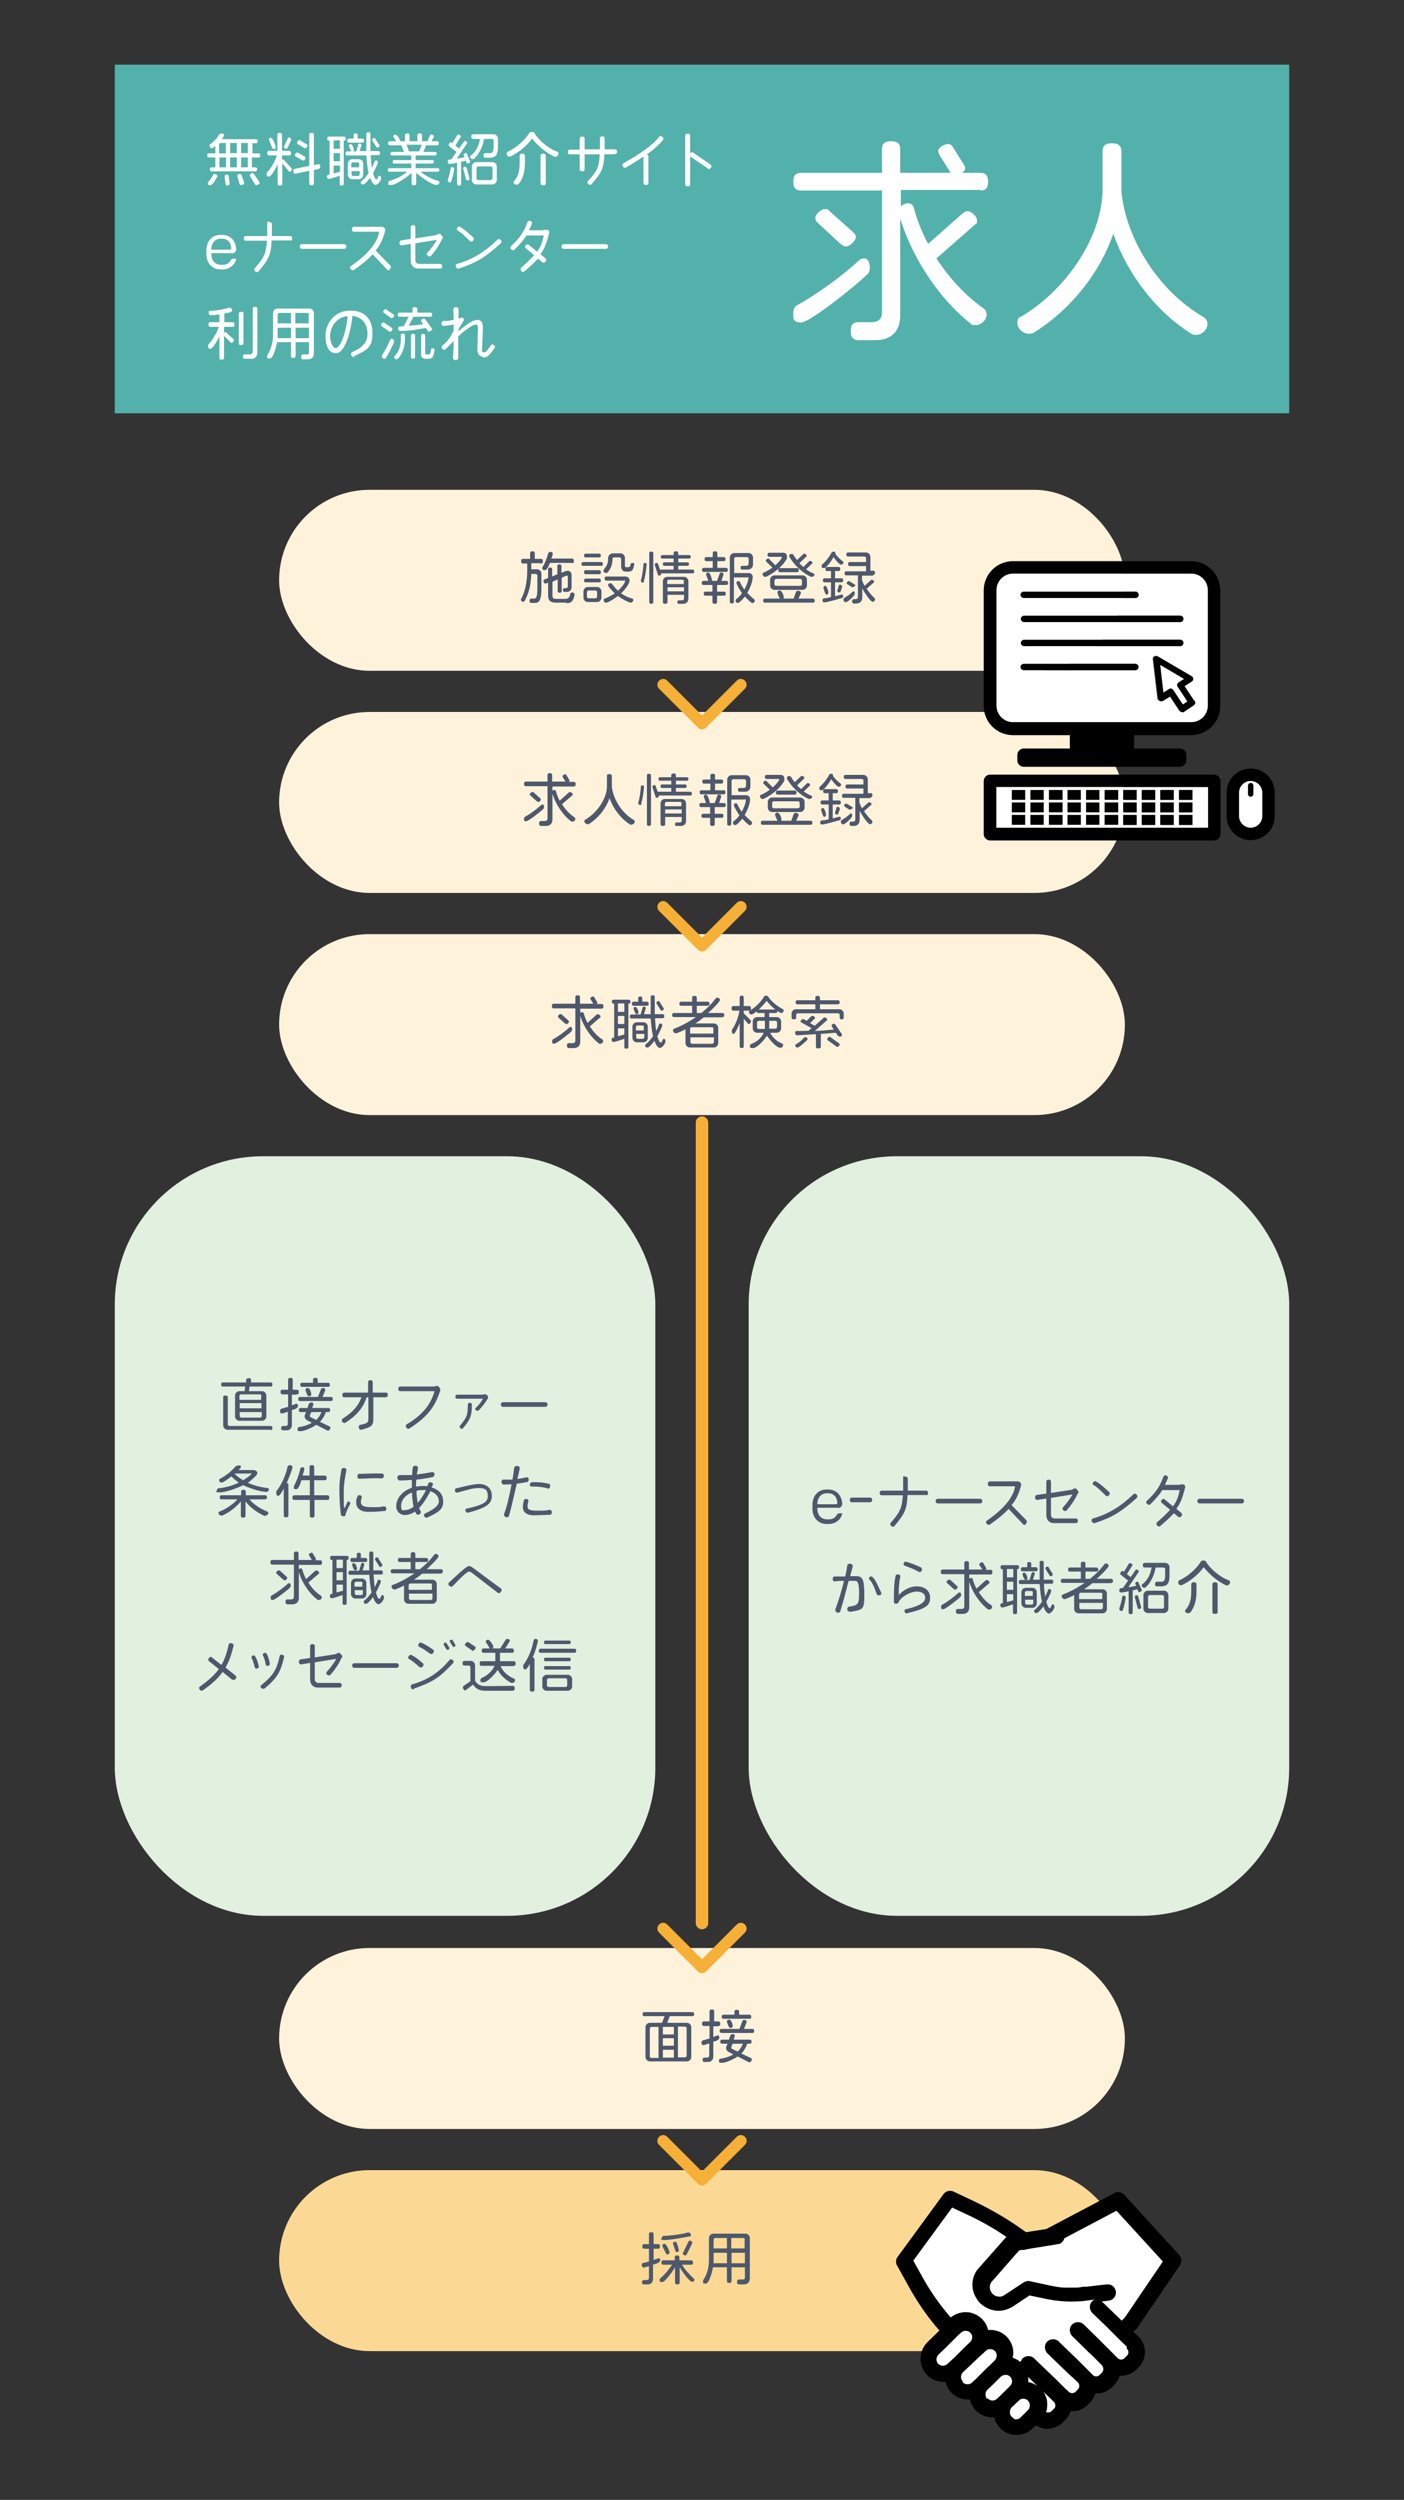<?xml version="1.0" encoding="UTF-8"?>
<svg xmlns="http://www.w3.org/2000/svg" width="484.4" height="862" version="1.1" viewBox="0 0 484.4 862">
  <rect x="0" y="0" width="484.4" height="862" fill="#333333" stroke="none"/>
  <defs>
    <style>
      .cls-1 {
        fill: #fbd994;
      }

      .cls-2 {
        fill: #fff;
      }

      .cls-3, .cls-4 {
        fill: none;
      }

      .cls-5 {
        fill: #e1f0df;
      }

      .cls-6 {
        fill: #53b1ab;
      }

      .cls-7 {
        fill: #fff2db;
      }

      .cls-8 {
        fill: #4d586c;
      }

      .cls-9 {
        fill: #f6b037;
      }

      .cls-4 {
        stroke: #f6b037;
        stroke-linecap: round;
        stroke-linejoin: round;
        stroke-width: 4.3px;
      }
    </style>
  </defs>
  <!-- Generator: Adobe Illustrator 28.7.1, SVG Export Plug-In . SVG Version: 1.2.0 Build 142)  -->
  <g>
    <g id="_レイヤー_1" data-name="レイヤー_1">
      <g>
        <g>
          <rect class="cls-5" x="39.6" y="398.7" width="186.5" height="261.9" rx="51.1" ry="51.1"/>
          <rect class="cls-7" x="96.3" y="168.9" width="291.8" height="62.4" rx="31.2" ry="31.2"/>
          <rect class="cls-6" x="39.6" y="22.3" width="405.2" height="120.2"/>
          <g>
            <path class="cls-2" d="M89,54.3h-2.1v3.4h1.2c.4,0,.6.2.6.7s-.2.7-.6.7h-15.1c-.4,0-.6-.2-.6-.7s.2-.7.6-.7h1.3v-3.4h-2.2c-.4,0-.6-.2-.6-.7s.2-.7.6-.7h2.2v-2.6c-.3.3-.8.8-1.2.8s-.8-.4-.8-.9.2-.5.3-.5c1.2-.9,2.3-2.1,3-3.2.1-.2.4-.5.9-.5s.8.2.8.6-.6,1.1-.8,1.4h11.8c.4,0,.6.2.6.7s-.2.7-.6.7h-1.2v3.5h2.1c.4,0,.6.2.6.7s-.2.7-.6.7ZM74.9,61c-.4.6-1.5,2.9-2.3,2.9s-.9-.3-.9-.8.1-.3.2-.4c.5-.6,1.2-1.5,1.6-2.3,0-.2.3-.4.7-.4s.8.3.8.7,0,.2,0,.3ZM78,49.3h-1.8c-.3,0-.6.2-.6.6v3h2.3v-3.5ZM78,54.3h-2.3v3.4h2.3v-3.4ZM78.5,64c-.4,0-.6-.2-.7-.6l-.3-2.6c0-.5.4-.6.8-.6s.6.2.6.6l.3,2.4c0,0,0,.1,0,.2,0,.5-.5.6-.9.6ZM81.7,49.3h-2.3v3.5h2.3v-3.5ZM81.7,54.3h-2.3v3.4h2.3v-3.4ZM83.2,63.8c-.3,0-.5-.2-.6-.5l-.7-2.5c0-.1,0-.2,0-.3,0-.4.5-.5.9-.5s.5.2.6.5l.8,2.4c0,.1,0,.2,0,.3,0,.4-.6.6-1,.6ZM85.5,49.3h-2.3v3.5h2.3v-3.5ZM85.5,54.3h-2.3v3.4h2.3v-3.4ZM88.5,63.9c-.2,0-.3-.1-.5-.3l-1.7-2.8c0-.1-.1-.2-.1-.4,0-.3.5-.7.9-.7s.4.1.5.3l1.8,2.6c0,.2.2.3.2.4,0,.4-.6.8-1,.8Z"/>
            <path class="cls-2" d="M99.9,59.2c-.1,0-.3-.1-.4-.3l-2.1-2.6v7c0,.4-.2.7-.8.7s-.8-.2-.8-.7v-6.7c-.3.7-2.1,4.3-3,4.3s-.8-.5-.8-.9.1-.5.2-.6c1.4-1.5,2.8-3.9,3.3-5.8h-2.6c-.4,0-.7-.2-.7-.8s.2-.8.7-.8h2.8v-5.5c0-.4.2-.7.8-.7s.8.2.8.7v5.5h2.4c.4,0,.7.2.7.8s-.2.8-.7.8h-2.4v1.5c0,0,.2-.1.3-.1.1,0,.2,0,.4.2l2.5,2.7c.1.2.2.3.2.5,0,.3-.5.9-.8.9ZM94.4,51.3c-.3,0-.4-.2-.5-.3-.2-.5-1.1-2.7-1.1-3s.3-.5.7-.5c.6,0,1.6,2.7,1.6,3.3s-.3.6-.7.6ZM100.5,48.2l-1.3,2.8c-.1.2-.2.3-.4.3-.3,0-.8-.2-.8-.5s0-.2,0-.3l1.3-2.8c0-.2.2-.3.4-.3s.7.2.7.5,0,.2,0,.3ZM110,58.3l-1.7.3v4.6c0,.4-.2.7-.8.7s-.8-.2-.8-.7v-4.3l-4.9,1c-.5,0-.6-.6-.6-1s.2-.6.6-.7l4.9-1v-10.7c0-.4.2-.7.8-.7s.8.2.8.7v10.4l1.6-.3c.5,0,.6.5.6.9s-.2.6-.6.7ZM104.6,55.3c-.1,0-.2,0-.4-.1l-2.1-1.2c-.2-.1-.4-.3-.4-.5,0-.3.4-.9.8-.9s.2,0,.4.1l2.1,1.2c.2.1.4.3.4.5,0,.4-.4,1-.8,1ZM105.3,51.1c-.1,0-.2,0-.4-.1l-2.1-1.3c-.2-.1-.3-.3-.3-.5,0-.3.4-.9.7-.9s.2,0,.4.1l2.1,1.3c.2.1.4.3.4.5,0,.3-.4.9-.8.9Z"/>
            <path class="cls-2" d="M118.7,48.4h-.1v15c0,.4-.2.6-.7.6s-.7-.2-.7-.6v-2.8c-.5.2-3.3,1.1-3.7,1.1s-.7-.4-.7-.8.3-.6.5-.7h.4v-11.7h-.2c-.4,0-.6-.2-.6-.7s.2-.7.6-.7h5.2c.4,0,.6.2.6.7s-.2.7-.6.7ZM117.3,48.4h-2.2v2.9h2.2v-2.9ZM117.3,52.8h-2.2v2.8h2.2v-2.8ZM117.3,57.1h-2.2v2.7c.8-.2,1.6-.4,2.2-.6v-2.1ZM129.8,63.8c-1.2,0-1.8-1.7-2.1-2.5-.4.5-1.7,2.3-2.4,2.3s-.8-.3-.8-.7.1-.3.2-.4c.9-.7,1.7-1.7,2.5-2.8-.4-1.6-.6-3.6-.8-6.1h-6.6c-.4,0-.6-.2-.6-.7s.2-.7.6-.7h3.1l.7-2.3c0-.2.2-.4.4-.4s.7.1.7.4,0,.1,0,.2l-.6,2h2.3v-5.9c0-.4.1-.6.7-.6s.7.2.7.6v5.9h2.7c.4,0,.6.2.6.7s-.2.7-.6.7h-2.6c.1,1.7.2,3.2.4,4.4.4-.8.8-1.6,1-2.3,0-.1.2-.3.4-.3.4,0,.7.3.7.7s-1.4,3.2-1.7,3.7c.4,1.5.8,2.2,1.2,2.2.5,0,.5-1.3,1-1.3s.6.6.6.9c0,.6-1,2.1-1.6,2.1ZM125,49.2h-4.6c-.4,0-.6-.2-.6-.7s.2-.7.6-.7h1.6v-1.2c0-.4.2-.6.7-.6s.7.2.7.6v1.2h1.6c.4,0,.6.2.6.7s-.2.7-.6.7ZM123.8,61.8h-2.3c-.8,0-1.5-.7-1.5-1.5v-3.9c0-.8.7-1.5,1.5-1.5h2.3c.8,0,1.5.7,1.5,1.5v3.9c0,.8-.7,1.5-1.5,1.5ZM121.4,52.2c-.4,0-1-1.6-1-2s.3-.5.6-.5c.6,0,1.1,1.5,1.1,1.9s-.3.6-.6.6ZM124,56.6c0-.3-.2-.6-.6-.6h-1.6c-.3,0-.6.2-.6.6v1.1h2.7v-1.1ZM124,59h-2.7v1.1c0,.3.2.6.6.6h1.6c.3,0,.6-.2.6-.6v-1.1ZM130.2,50.9c-.2,0-.3-.1-.4-.3l-1.4-2.2c0-.1,0-.2,0-.3,0-.3.4-.5.7-.5s.3,0,.4.3l1.4,2.2c0,0,0,.2,0,.3,0,.3-.5.5-.7.5Z"/>
            <path class="cls-2" d="M151.2,59.2h-6.1c1.3,1.2,3.5,2.4,6.1,3.2.2,0,.4.2.4.5,0,.5-.6.9-1,.9-1.5,0-5.8-3-7-4.2v3.6c0,.5-.2.7-.8.7s-.8-.2-.8-.7v-3.6c-1.1,1.2-5.5,4.2-7,4.2s-1-.4-1-.9.2-.5.4-.5c2.6-.8,4.8-2,6.1-3.2h-6.2c-.4,0-.5-.2-.5-.6s.2-.6.5-.6h7.6v-1.6h-5.9c-.4,0-.5-.1-.5-.6s.2-.6.5-.6h5.9v-1.6h-6.7c-.4,0-.5-.2-.5-.6s.2-.6.5-.6h4.2c-.3-.8-.6-1.5-1-2.3h-3.9c-.4,0-.6-.2-.6-.7s.2-.7.6-.7h2.2c-.2-.3-1-1.4-1-1.7s.4-.6.7-.6c.7,0,1.5,1.7,1.8,2.3h1.5v-2c0-.4.2-.7.8-.7s.8.2.8.7v2h2.7v-2c0-.4.2-.7.8-.7s.8.2.8.7v2h1.9l.8-1.9c.1-.3.3-.4.5-.4s.9.2.9.6,0,.2-.1.3l-.7,1.4h1.9c.4,0,.6.2.6.7s-.2.7-.6.7h-3.8l-.9,2.3h4c.4,0,.6.2.6.6s-.2.6-.6.6h-6.7v1.6h5.8c.4,0,.5.2.5.6s-.2.6-.5.6h-5.8v1.6h7.6c.4,0,.6.2.6.6s-.2.6-.6.6ZM140.2,49.9c.4.7.6,1.4.9,2.3h3.5l.9-2.3h-5.3Z"/>
            <path class="cls-2" d="M161.4,56.4c-.2,0-.3,0-.4-.3l-.3-.7c-.5.1-1.1.3-1.6.4v7.6c0,.4-.2.6-.7.6s-.7-.2-.7-.6v-7.3c-.8.1-1.7.4-2.5.4s-.7-.4-.7-.8c0-.8.7-.7,1.2-.7l1.8-2.6-2.4-1.9c-.2-.1-.3-.3-.3-.5,0-.3.4-.9.7-.9s.2,0,.4.2h.2c0,.1,1.6-2.6,1.6-2.6.1-.2.3-.3.5-.3s.8.3.8.6,0,.2-.1.3l-1.8,2.9,1.3,1,1.6-2.3c.1-.2.2-.3.4-.3.3,0,.8.3.8.6s0,.2-.1.3l-3.5,5.2c.9-.1,1.9-.3,2.7-.5l-.3-.7c0,0,0-.2,0-.2,0-.3.4-.5.7-.5s.3.1.4.3l1.1,2.5c0,0,0,.2,0,.2,0,.3-.4.5-.7.5ZM155.7,62.6c0,.1-.2.3-.5.3-.4,0-.7-.3-.7-.7s0-.2,0-.2c.4-1.2.8-2.6,1-4,0-.2.2-.4.5-.4s.7.3.7.6h0c-.3,2.1-.7,3.5-1,4.3ZM161.3,62.2c-.3,0-.4-.1-.5-.4l-1-3.8c0-.4.4-.5.7-.5s.4.1.5.4l1,3.6c0,0,0,.2,0,.2,0,.4-.5.5-.8.5ZM169.5,54.4h-2c-.5,0-.7-.2-.7-.8s.4-.8.7-.8c.4,0,1,0,1.7,0s1.1-.6,1.1-2.3v-2c0-.3-.2-.6-.6-.6h-2.7c-.4,2.6-1.7,5.3-3.5,6.9,0,0-.2.1-.4.1-.4,0-.9-.4-.9-.8s.1-.4.3-.5c1.8-1.3,2.8-3.6,3.1-5.7h-2.3c-.5,0-.7-.2-.7-.8s.2-.8.7-.8h7c.8,0,1.5.7,1.5,1.5v2.9c0,2.4-.7,3.6-2.3,3.6ZM169.9,63.6h-5.6c-.8,0-1.5-.7-1.5-1.5v-4.7c0-.8.7-1.5,1.5-1.5h5.6c.8,0,1.5.7,1.5,1.5v4.7c0,.8-.7,1.5-1.5,1.5ZM169.9,58c0-.3-.2-.6-.6-.6h-4.3c-.3,0-.6.2-.6.6v3.5c0,.3.2.6.6.6h4.3c.3,0,.6-.2.6-.6v-3.5Z"/>
            <path class="cls-2" d="M191.8,54.1c-.1,0-.2,0-.3,0-3.1-1.3-6.1-4-7.9-6.3-1.8,2.4-4.4,4.7-7.6,6.2,0,0-.2,0-.3,0-.5,0-.9-.5-.9-1s.3-.6.4-.7c3-1.3,5.9-4.1,7.2-6.1.2-.3.3-.7,1.1-.7s.9.3,1,.6c1.1,1.8,4.2,4.9,7.7,6.2.2,0,.5.3.5.7s-.4,1-.9,1ZM178.9,63.4c-.1.1-.4.3-.7.3s-1-.3-1-.8.1-.4.2-.5c1.4-1.6,1.9-3.6,1.9-6.1v-2.5c0-.5.2-.8.9-.8s.9.3.9.8v2.5c0,2.6-.6,5.3-2.2,7.2ZM187.4,63.9c-.7,0-.9-.2-.9-.7v-9.4c0-.5.2-.8.9-.8s.9.3.9.8v9.4c0,.5-.2.7-.9.7Z"/>
            <path class="cls-2" d="M212.1,53.2h-3.6c-.2,4.9-.9,6.3-4.4,10.3-.3.3-.7.3-1.1,0-.4-.3-.4-.8-.2-1,3.1-3.4,3.9-4.6,4.1-9.3h-5.2v5.2c0,.4-.3.7-.8.7s-.9-.3-.9-.7v-5.2h-3.5c-.4,0-.6-.3-.6-.8s.3-.8.6-.8h3.5v-3.8c0-.4.3-.7.9-.7s.8.3.8.7v3.7h5.3c0-1.1,0-2.3,0-3.8,0-.4.3-.7.8-.7s.8.3.8.7c0,1.5,0,2.7,0,3.8h3.6c.4,0,.7.3.7.8s-.3.8-.7.8Z"/>
            <path class="cls-2" d="M223.2,53.3c.3,0,.5.3.5.6,0,2.5,0,6.5,0,9.2,0,.4-.3.7-.8.7s-.9-.3-.9-.7v-9.1c-1.7,1.1-3.6,2.4-6.1,3.8-.3.2-.8,0-1-.4-.3-.4-.2-.9.2-1.1,6-3.4,10.3-6.4,12.3-9.1.2-.3.7-.4,1.1,0,.4.4.5.8.2,1.1-1.5,1.8-3.2,3.3-5.6,5Z"/>
            <path class="cls-2" d="M244.3,58.1l-6.1-4.1s0,0-.1-.1c0,3.7,0,7.6,0,9.7,0,.4-.3.7-.8.7s-.9-.3-.9-.7v-16.8c0-.4.3-.7.9-.7s.8.3.8.7c0,1.5,0,3.7,0,6.1,0,0,0,0,0,0,.3-.4.7-.5,1-.3l6.1,4.2c.3.2.4.7,0,1.1-.3.4-.7.5-1,.3Z"/>
            <path class="cls-2" d="M80.1,87.3h-7.2v.3c0,2.3,1.4,3.7,3.3,3.7h.5c3.1,0,2.4-2.1,3.9-2.1s.7.3.7.6,0,.1,0,.2c-.6,1.5-2.2,2.9-4.6,2.9h-.6c-2.8,0-4.9-2.1-4.9-5.3v-1.2c0-3.2,1.9-5.4,4.9-5.4h.5c2.5,0,4.6,1.5,4.9,4.9h0c0,.9-.7,1.5-1.5,1.5ZM79.8,85.5c-.2-2-1.3-3.2-3.2-3.2h-.4c-2.1,0-3.3,1.6-3.3,3.8h6.4c.3,0,.5-.2.5-.5h0Z"/>
            <path class="cls-2" d="M100.1,82.9h-6.4c-.2,4.9-.9,6.4-4.5,10.7-.2.3-.7.3-1.1,0-.4-.4-.5-.8-.2-1.1,3.1-3.6,3.9-4.9,4.2-9.5h-7.4c-.3,0-.6-.3-.6-.8s.3-.8.6-.8h7.5c0-1.2,0-2.5,0-4.1s.3-.7.8-.7c.5,0,.8.3.8.7,0,1.6,0,2.9,0,4.1h6.4c.3,0,.6.3.6.8s-.3.8-.6.8Z"/>
            <path class="cls-2" d="M118.8,85.8h-14.7c-.3,0-.7-.3-.7-.8s.4-.8.7-.8h14.7c.3,0,.7.3.7.8s-.4.8-.7.8Z"/>
            <path class="cls-2" d="M134.6,92.9c-.4.4-.8.4-1.1,0l-4.9-5.2c-1.5,1.6-3.5,3.3-6.5,5.4-.3.2-.7.1-1.1-.3-.3-.4-.3-.8,0-1,7.7-5.3,9.5-9.5,9.8-11.9h-8.7c-.4,0-.7-.3-.7-.8s.3-.9.7-.9h7.4c.8,0,1.3,0,1.6,0,.4,0,.8-.1,1.3.2.4.3.6.7.5,1.1-.7,2.6-1.4,4.6-3.3,6.9l5.1,5.2c.3.3.2.7-.1,1.1Z"/>
            <path class="cls-2" d="M152.6,82.2c-.7,1.7-2.1,4-3.9,6-.2.3-.7.3-1.1,0-.4-.3-.4-.8-.1-1.1,1.4-1.5,2.9-3.7,3.2-4.4l-7.4,1.2v5.9c0,.6.4,1.2,1.3,1.2h7.3c.4,0,.7.4.7.8s-.3.8-.7.8h-7.6c-1.3,0-2.6-.8-2.6-2.9v-5.6l-3.1.5c-.4,0-.7-.2-.8-.7,0-.5.2-.9.5-1l3.4-.5v-4.1c0-.4.3-.7.8-.7s.8.3.8.7v3.9l6.5-1c.6,0,1.1-.3,1.4-.5.1,0,.3-.1.4-.1.3,0,.4.2.7.5.3.3.5.6.5.9,0,.1,0,.2,0,.3Z"/>
            <path class="cls-2" d="M158.2,92.6c-.3.1-.7-.1-.9-.6-.2-.5,0-.9.4-1,5.5-1.6,9.6-4.2,14-8.4.3-.3.7-.2,1.1.2.3.4.3.8,0,1.1-5.2,4.7-8.4,6.7-14.5,8.7ZM163.2,83c-.4.4-.8.4-1.1.1-2.5-2.5-3.4-3.2-4.2-3.6-.3-.2-.4-.6-.1-1,.3-.4.6-.5.9-.3,1.2.7,2,1.3,4.6,3.7.3.3.2.7-.1,1.1Z"/>
            <path class="cls-2" d="M186.7,87.9l1.5,1.2c.3.2.3.7,0,1.1-.3.4-.8.5-1.1.2l-1.5-1.2c-1.1,1.2-2.6,2.6-4.7,4.4-.3.3-.7.2-1.1-.2-.3-.4-.3-.8,0-1.1,2-1.7,3.4-3.1,4.5-4.3l-2.9-2.4c-.3-.2-.3-.7,0-1,.3-.4.8-.4,1-.2l2.9,2.4c1.4-1.9,1.9-3.5,2.3-5.6h-6c-.9,1.5-2.2,3-4.1,4.9-.3.3-.7.2-1.1-.1-.4-.4-.4-.8-.1-1.1,3.1-2.9,4.4-4.8,5.7-8.3.1-.4.6-.6,1-.4.5.2.7.6.5,1-.3.8-.7,1.6-1,2.2h3.7c1,0,1.6,0,2-.2.3,0,.7,0,1,.2.3.3.4.6.3.9-.9,3.4-1.5,5.3-3,7.3Z"/>
            <path class="cls-2" d="M209.1,85.8h-14.7c-.3,0-.7-.3-.7-.8s.4-.8.7-.8h14.7c.3,0,.7.3.7.8s-.4.8-.7.8Z"/>
            <path class="cls-2" d="M80.1,112.7h-2.8v2.1c.1-.2.3-.3.4-.3s.2,0,.4.2l2.3,2.1c.2.2.3.3.3.5,0,.3-.4.9-.8.9s-.3,0-.4-.2l-2.2-2.2v7.5c0,.5-.2.7-.8.7s-.8-.2-.8-.7v-7.3c-.3.7-2.3,4.3-3.1,4.3s-.8-.6-.8-1,.1-.5.2-.6c1.3-1.5,2.9-4,3.5-6h-2.9c-.4,0-.7-.2-.7-.8s.2-.8.7-.8h3.1v-2.7c-.9.1-1.9.3-2.8.3s-.9-.5-.9-1,.3-.5.5-.5c2-.1,4.8-.5,6.5-1.1,0,0,.1,0,.2,0,.4,0,.9.4.9.9,0,.8-2.2,1-2.7,1.1v3h2.8c.4,0,.7.2.7.8s-.2.8-.7.8ZM83.2,119c-.6,0-.8-.2-.8-.6v-10.2c0-.4.2-.7.8-.7s.8.2.8.7v10.2c0,.4-.2.6-.8.6ZM86.5,123.7h-2c-.5,0-.7-.2-.7-.8s.4-.7.7-.7h1.7c.6,0,1-.4,1-1v-14.7c0-.5.2-.7.8-.7s.8.2.8.7v15c0,1.4-.9,2.3-2.3,2.3Z"/>
            <path class="cls-2" d="M106.3,123.9h-1.7c-.5,0-.7-.2-.7-.9s.4-.8.7-.8h1.4c.4,0,.6-.2.6-.6v-3.6h-4.6v4.7c0,.4-.2.7-.8.7s-.8-.2-.8-.7v-4.7h-4.8c-.2,1-1.2,5.6-2.5,5.6s-.9-.4-.9-.9,0-.3.1-.4c1.2-1.8,1.9-4.2,1.9-6.8v-7.6c0-.8.7-1.5,1.5-1.5h11.1c.8,0,1.5.7,1.5,1.5v14c0,1.1-.7,2-2,2ZM100.4,113h-4.6v2.5c0,.4,0,.7,0,1.1h4.6v-3.6ZM100.4,107.9h-4c-.3,0-.6.2-.6.6v3h4.6v-3.6ZM106.6,108.5c0-.3-.2-.6-.6-.6h-4.1v3.6h4.6v-3ZM106.6,113h-4.6v3.6h4.6v-3.6Z"/>
            <path class="cls-2" d="M122.2,123c-.3.2-.8,0-1-.5-.2-.5,0-.9.3-1.1,4-1.7,5.3-3.7,5.3-6.3s-1.2-5.7-5.2-6.2c-.7,6.6-2.9,12.9-5.6,12.9s-3.7-2.6-3.7-6.2,2.8-8.5,8.5-8.5,7.7,3.5,7.7,7.9-1.3,5.5-6.3,7.8ZM113.9,115.9c0,2.3,1,4.1,1.9,4.1,1.9,0,3.9-6.6,4.1-11-4,.4-6,3.9-6,6.9Z"/>
            <path class="cls-2" d="M134.6,114.4c-.1,0-.3,0-.4-.2l-2.4-1.6c-.2-.1-.3-.3-.3-.5,0-.4.4-.9.8-.9s.3,0,.4.2l2.4,1.6c.2.1.3.3.3.5,0,.3-.4.9-.8.9ZM133.2,123.4c0,.1-.3.3-.6.3-.4,0-.9-.4-.9-.8s0-.3.1-.4c.9-1.3,2.1-3.7,2.9-5.4,0-.1.2-.3.5-.3.4,0,.8.5.8.9,0,.6-2.4,5.1-2.9,5.8ZM135.1,109.7c-.1,0-.3,0-.4-.2l-2.2-1.6c-.2-.1-.3-.3-.3-.4,0-.3.5-.9.8-.9s.3,0,.4.2l2.3,1.6c.2.1.3.3.3.4,0,.3-.5.9-.8.9ZM137.3,123.7c0,0-.3.2-.5.2-.4,0-.8-.4-.8-.8s.1-.4.2-.4c1.5-1.4,2.1-3.7,2.1-5.6v-1.5c0-.4.2-.6.7-.6s.7.2.7.6v1.6c0,1.7-.5,4.5-2.5,6.6ZM148.1,114.4c-.2,0-.4-.1-.5-.3l-.7-1c-2,.3-4.8,1-8.8,1h0c-.5,0-.8-.4-.8-.9,0-.6.8-.7,1.4-.7h.6l1.7-3.3h-3.2c-.4,0-.6-.2-.6-.7s.2-.7.6-.7h4.5v-1.2c0-.5.2-.7.8-.7s.9.3.9.7v1.2h4.5c.4,0,.6.2.6.7s-.2.7-.6.7h-5.8l-1.7,3.1c1.9-.1,3.7-.3,5-.5l-.6-.9c-.1-.1-.1-.3-.1-.4,0-.3.6-.7.9-.7s.4.1.5.3l2.2,3c.1.1.2.3.2.4,0,.4-.6.7-1,.7ZM142.5,123.7c-.5,0-.7-.2-.7-.6v-7.4c0-.4.2-.6.7-.6s.7.2.7.6v7.4c0,.4-.2.6-.7.6ZM148.1,123.7h-1.4c-.9,0-1.4-.6-1.4-1.4v-6.6c0-.4.2-.6.7-.6s.7.2.7.6v6.1c0,.3.2.4.4.4h.8c1.1,0,.4-2.1,1.2-2.1s.8.2.8.7h0c-.3,2.4-.9,2.9-1.8,2.9Z"/>
            <path class="cls-2" d="M166.6,123c-1,0-1.9-1-1.9-2.1s.2-7.4.2-7.6c0-1-.3-1.4-.7-1.4-.8,0-2.6.9-6.1,4.1,0,2.9,0,5.7,0,7.4,0,.4-.4.8-.9.8-.6,0-.9-.4-.9-.8.1-1.2.2-3.4.2-5.8-.8.8-1.7,1.8-2.8,2.8-.3.3-.7.3-1.1-.1-.3-.4-.3-.9,0-1.1.6-.5,1.2-1.1,1.7-1.6.8-1,1.6-2.3,2.2-3.5v-2.2c-1,.2-2.3.4-3.4.5-.4,0-.8-.3-.8-.8,0-.5.3-.9.7-.9,1.3,0,2.5-.2,3.5-.4,0-1.5,0-2.8-.1-3.6,0-.4.3-.8.9-.8s.9.3.9.7c0,.8,0,2,0,3.3.3-.1.6-.2.8-.3.2-.1.5-.1.8.1.3.2.3.5.2.8-.5.8-1.1,1.8-1.8,3v.7c3.5-3,5.2-3.9,6.5-3.9s1.9.9,1.9,2.6-.3,7.4-.3,7.7c0,.7.3.9.7.9.6,0,1-.5,2.4-2.5.2-.3.6-.3,1,0,.4.3.5.7.3.9-2,2.8-2.6,3.4-4,3.4Z"/>
          </g>
          <g>
            <path class="cls-2" d="M299.1,94.7c-3,3.1-19.6,16.5-22.7,16.5s-2.7-1.8-2.7-3.4.9-2.4,1.6-2.7c6.3-3.5,15.7-10.2,20.9-15.2.5-.5,1.2-.8,1.9-.8,1.6,0,2,1.9,2,3.2s-.4,1.9-1,2.5ZM338.4,65.5h-27.6v5.8c.5-.8,1.6-1.2,2.5-1.2,1.3,0,1.9,1,2,1.6,1.1,4.2,2.8,8.4,4.9,12.4l11.9-10.5c.6-.5,1.1-.8,1.7-.8,1.3,0,3.3,1.8,3.3,3.2s-.3,1.1-.9,1.6l-13.1,11.5c4.6,7.1,10.4,13.2,16.2,17.2.5.4,1.1,1.1,1.1,2.2,0,1.8-1.9,3.6-3.7,3.6s-1.4-.2-1.8-.5c-10.1-8-19.6-21.2-24.3-36.2v33.2c0,5.7-3.1,8.7-8.6,8.7h-5.6c-2,0-2.9-.8-2.9-3.3s1.4-2.9,2.6-2.9h4.8c2,0,3.4-1.1,3.4-3.3v-42.1h-27.9c-1.8,0-2.7-.8-2.7-3s.8-3.1,2.7-3.1h27.9v-8.2c0-1.8.8-2.7,3.1-2.7s3.2.9,3.2,2.7v8.2h17.4l-3.9-6.2c-.2-.5-.4-.9-.4-1.3,0-1.3,2.1-2.4,3.3-2.4s1.4.5,2,1.4l3.5,5.6c.3.5.5.9.5,1.3,0,.6-.4,1.1-1.1,1.6h6.3c1.8,0,2.7.8,2.7,3.1s-.9,3-2.7,3ZM291.9,85c-.6,0-1.2-.3-1.8-.8l-7.9-7.3c-.6-.5-.9-1.1-.9-1.7,0-1.4,2-3.1,3.3-3.1s1.1.2,1.7.8l8,7.1c.6.6,1,1.1,1,1.7,0,1.3-2.1,3.3-3.4,3.3Z"/>
            <path class="cls-2" d="M412.6,115.5c-.8,0-1.4-.2-1.7-.5-12.2-7.7-21.9-20.5-26.8-34.4-4.3,12.7-14,25.7-27.4,34.1-.4.2-1,.4-1.7.4-1.9,0-4-1.7-4-3.7s.8-1.9,1.4-2.3c16.1-9.5,28-28.2,28-43.8v-13.1c0-1.8.8-2.8,3.2-2.8s3.3,1,3.3,2.8v14c1.7,16.5,13,34.3,28.3,43.1.6.4,1.4,1.2,1.4,2.4,0,2-2,3.8-3.9,3.8Z"/>
          </g>
          <g>
            <path class="cls-8" d="M186.5,194.2h-3.2v2.1h2c.8,0,1.5.7,1.5,1.5v5c0,4.2-.8,5.1-2.2,5.1h-1.2c-.5,0-.7-.2-.7-.8s.4-.7.7-.7h.9c.8,0,1.1-.8,1.1-3.8v-4.1c0-.3-.2-.6-.6-.6h-1.5c-.1,3.7-.9,6.9-2.3,9.3,0,.1-.3.3-.5.3-.4,0-.8-.4-.8-.7s0-.2.1-.3c1.2-2.1,2.1-5.6,2.1-9.7v-2.5h-1.4c-.5,0-.7-.2-.7-.8s.2-.8.7-.8h2.4v-1.9c0-.4.2-.7.8-.7s.8.2.8.7v1.9h2.1c.5,0,.7.2.7.8s-.2.8-.7.8ZM197.3,194.1h-7.6c-.2.6-.9,2.5-1.7,2.5s-.9-.3-.9-.7,0-.3.1-.4c.8-1.2,1.5-3.1,1.9-4.6,0-.2.3-.6.8-.6s.8.2.8.7-.4,1.3-.5,1.6h7.1c.4,0,.7.2.7.8s-.2.8-.7.8ZM195.4,207.8h-3.7c-1.7,0-2.6-.7-2.6-2.4v-4.5l-.7.3c-.1,0-.2,0-.3,0-.4,0-.6-.6-.6-.9s.1-.4.4-.5l1.2-.5v-3c0-.4.2-.6.7-.6s.7.2.7.6v2.5l1.8-.8v-2.8c0-.4.2-.6.7-.6s.7.2.7.6v2.3l1.6-.6c.2,0,.4-.1.6-.1.7,0,1.3.6,1.3,1.3v4.4c0,.9-.7,1.6-1.6,1.6h-.8c-.4,0-.6-.2-.6-.7s.3-.6.6-.6h.5c.4,0,.6-.3.6-.6v-3.3c0-.2-.1-.4-.3-.4s-.1,0-.2,0l-1.6.7v4.6c0,.4-.2.6-.7.6s-.7-.2-.7-.6v-4l-1.8.8v4.7c0,.9.3,1.2,1.3,1.2h3.2c2,0,1.2-2.2,2.2-2.2s.9.5.9,1h0c-.4,1.9-1.1,2.7-2.8,2.7Z"/>
            <path class="cls-8" d="M207.4,195.1h-6.2c-.4,0-.6-.2-.6-.6s.2-.7.6-.7h6.2c.4,0,.6.2.6.7s-.2.6-.6.6ZM206,207.6h-3.2c-.8,0-1.5-.7-1.5-1.5v-2.2c0-.8.7-1.5,1.5-1.5h3.2c.8,0,1.5.7,1.5,1.5v2.2c0,.8-.7,1.5-1.5,1.5ZM206.7,192.2h-4.6c-.4,0-.6-.2-.6-.6s.2-.7.6-.7h4.6c.4,0,.6.2.6.7s-.2.6-.6.6ZM206.7,198h-4.6c-.4,0-.6-.2-.6-.7s.2-.7.6-.7h4.6c.4,0,.6.2.6.7s-.2.7-.6.7ZM206.7,200.8h-4.6c-.4,0-.6-.2-.6-.6s.2-.7.6-.7h4.6c.4,0,.6.2.6.7s-.2.6-.6.6ZM206,204.2c0-.3-.2-.6-.6-.6h-2.3c-.3,0-.6.2-.6.6v1.5c0,.3.2.6.6.6h2.3c.3,0,.6-.2.6-.6v-1.5ZM217.6,207.8c-.8,0-3.7-1.7-4.4-2.3-.6.5-3.3,2.3-4,2.3s-.9-.4-.9-.9.2-.5.4-.5c1.2-.5,2.4-1.1,3.4-1.8-.4-.4-2.3-2.3-2.3-2.8s.4-.7.8-.7.5.2.6.3c.6.8,1.3,1.6,2,2.3.6-.5,2.4-2.4,2.4-3.2s-.1-.3-.4-.3h-6c-.4,0-.6-.2-.6-.7s.2-.7.6-.7h6.6c.8,0,1.4.6,1.4,1.4,0,1.3-2.1,3.6-2.9,4.4,1.1.8,2.4,1.4,3.8,1.8.2,0,.4.2.4.5,0,.5-.5.9-.9.9ZM216.9,197.1h-.9c-1.1,0-1.7-.6-1.7-1.9v-2.4c0-.3-.2-.6-.6-.6h-1.8c-.3,0-.6.2-.6.6v.2c0,1.6-.6,3.2-1.7,4.4,0,0-.3.2-.5.2-.4,0-.9-.4-.9-.8,0-.7,1.6-1.5,1.6-3.9v-.3c0-1.1.7-1.8,1.8-1.8h2.5c.8,0,1.5.7,1.5,1.5v2.6c0,.6.2.7.6.7h.5c1.2,0,.5-1.5,1.4-1.5s.7.3.7.7h0c-.4,2-.9,2.3-2,2.3Z"/>
            <path class="cls-8" d="M222.2,200.6c0,.1-.2.3-.4.3-.3,0-.7-.3-.7-.6s0-.1,0-.2c.5-1.5.8-3.9.9-5.5,0-.2.1-.5.5-.5s.6.2.6.6h0c-.2,2.3-.6,4.5-1,5.8ZM224.7,208.2c-.5,0-.7-.2-.7-.6v-16.8c0-.4.2-.6.7-.6s.7.2.7.6v16.8c0,.4-.2.6-.7.6ZM238.8,197.7h-10.7c0,0,0,.1,0,.2,0,.4-.4.6-.7.6s-.3-.1-.4-.3l-1.1-3.4c0,0,0-.1,0-.2,0-.3.4-.5.7-.5s.3.1.4.3l.7,2h4.7v-1.3h-3.2c-.3,0-.5-.1-.5-.6s.2-.6.5-.6h3.2v-1.3h-3.9c-.4,0-.5-.1-.5-.6s.2-.6.5-.6h3.9v-.6c0-.5.2-.7.8-.7s.8.2.8.7v.6h3.8c.4,0,.5.2.5.6s-.2.6-.5.6h-3.8v1.3h3.2c.3,0,.5.2.5.6s-.2.6-.5.6h-3.2v1.3h4.9c.4,0,.6.2.6.7s-.2.6-.6.6ZM235.7,208.2h-1.5c-.4,0-.5-.1-.5-.6s.3-.6.5-.6c.3,0,.7,0,1.1,0s.7-.2.7-.9v-1h-5.7v2.5c0,.4-.2.6-.8.6s-.8-.2-.8-.6v-7.2c0-.8.7-1.5,1.5-1.5h5.8c.8,0,1.5.7,1.5,1.5v5.9c0,1.3-.7,1.9-1.8,1.9ZM236,200.5c0-.3-.2-.6-.6-.6h-4.6c-.3,0-.6.2-.6.6v.9h5.7v-.9ZM236,202.5h-5.7v1.4h5.7v-1.4Z"/>
            <path class="cls-8" d="M250.5,197.2h-7.7c-.4,0-.6-.2-.6-.7s.2-.7.6-.7h3.1v-2.3h-2.2c-.4,0-.6-.2-.6-.7s.2-.7.6-.7h2.2v-1.3c0-.5.2-.7.8-.7s.8.2.8.7v1.3h2.2c.4,0,.6.2.6.7s-.2.7-.6.7h-2.2v2.3h3c.4,0,.6.2.6.7s-.2.7-.6.7ZM250.5,201.7h-3.1v2.3h2.4c.4,0,.6.2.6.7s-.2.7-.6.7h-2.4v2.1c0,.5-.2.7-.8.7s-.8-.2-.8-.7v-2.1h-2.4c-.4,0-.6-.2-.6-.7s.2-.7.6-.7h2.4v-2.3h-3.1c-.4,0-.6-.2-.6-.7s.2-.7.6-.7h1.7c-.1-.4-.8-2.1-.8-2.3,0-.3.3-.6.7-.6.8,0,1.3,2.3,1.4,2.9h1.7l.9-2.5c.1-.3.2-.4.5-.4s.8.1.8.5,0,.2,0,.3l-.7,2.1h1.7c.4,0,.6.2.6.7s-.2.7-.6.7ZM259.7,208c-.6,0-2.3-1.9-2.7-2.3-.4.5-1.8,2.2-2.4,2.2s-.8-.4-.8-.8.1-.4.2-.5c.8-.6,1.5-1.3,2-2.1-.4-.5-1.9-2.9-1.9-3.5s.3-.6.7-.6.4.2.5.3c.4.9.9,1.8,1.5,2.6.5-.8,1.4-2.9,1.4-3.8s-.2-.4-.5-.4h-4.5v8.4c0,.4-.2.6-.7.6s-.7-.2-.7-.6v-15.3c0-.8.7-1.5,1.5-1.5h5c.8,0,1.5.7,1.5,1.5v2.4c0,1-.7,1.8-1.8,1.8h-1.9c-.4,0-.6-.2-.6-.7s.4-.6.6-.6c.5,0,.9,0,1.4,0s.8-.4.8-.8v-1.6c0-.3-.2-.6-.6-.6h-3.8c-.3,0-.6.2-.6.6v4.9h5c.8,0,1.4.6,1.4,1.3,0,1.6-1,4.2-1.9,5.5.7.8,1.5,1.5,2.3,2.2.1,0,.3.3.3.5,0,.4-.3.8-.7.8Z"/>
            <path class="cls-8" d="M271.6,192.4c-1.1,2.2-3.6,4.7-7.3,6.5,0,0-.2,0-.3,0-.4,0-.9-.4-.9-.9s.2-.5.3-.5c1.1-.5,2.2-1.1,3.1-1.8l-2.1-2c-.1-.1-.2-.3-.2-.4,0-.3.5-.7.8-.7s.3,0,.4.2l2.1,2.1c.4-.3,2.2-2.1,2.2-2.6s-.1-.3-.4-.3h-3.9c-.4,0-.6-.2-.6-.7s.2-.7.6-.7h4.9c.7,0,1.2.5,1.2,1.2s0,.3,0,.5ZM280.2,207.8h-16.3c-.4,0-.6-.2-.6-.7s.2-.7.6-.7h5.2c-.2-.1-.9-1.9-.9-2.1,0-.4.4-.7.8-.7.7,0,1.4,1.6,1.4,2.3s0,.4-.4.5h3.8l.8-2.2c.1-.3.3-.5.7-.5s1,.2,1,.6,0,.2,0,.3l-.8,1.8h4.9c.4,0,.7.2.7.7s-.2.7-.7.7ZM276.9,203.4h-9.7c-.8,0-1.5-.7-1.5-1.5v-2c0-.8.7-1.5,1.5-1.5h9.7c.8,0,1.5.7,1.5,1.5v2c0,.8-.7,1.5-1.5,1.5ZM276.7,200.2c0-.3-.2-.6-.6-.6h-8.3c-.3,0-.6.2-.6.6v1.2c0,.3.2.6.6.6h8.3c.3,0,.6-.2.6-.6v-1.2ZM275,197.3h-5.9c-.4,0-.6-.2-.6-.7s.2-.7.6-.7h5.9c.4,0,.6.2.6.7s-.2.7-.6.7ZM280.9,198.4c-.2.4-.6.5-.8.5s-.2,0-.3,0c-3.1-1.4-6-4.3-7.5-7,0,0,0-.2,0-.3,0-.4.4-.6.8-.6s.6.2.7.4c.3.6.7,1.1,1.2,1.7l2.1-2c.1-.1.3-.2.4-.2.3,0,.8.4.8.7s0,.2-.2.4l-2.3,2.2c.4.4.9.9,1.4,1.3l1.9-1.9c.1-.1.3-.2.4-.2.3,0,.8.3.8.6s0,.2-.2.4l-2,1.9c.8.6,1.7,1.1,2.5,1.4.2,0,.4.2.4.5s0,.2-.1.4Z"/>
            <path class="cls-8" d="M290.8,194.4c-.2.2-.4.3-.6.3-.7,0-2.3-2.1-2.6-2.6-.4.7-2.4,3.8-3.3,3.8s-.8-.4-.8-.8.1-.4.2-.5c1.2-1,2.5-2.7,3.1-3.9,0-.2.4-.5.8-.5s.6.1.6.5,0,.1,0,.2c.6,1,1.7,2,2.5,2.6.1,0,.3.3.3.5s0,.3-.2.4ZM290.5,206.2c-1,.3-5.2,1.5-6,1.5s-.7-.4-.7-.8.3-.6.6-.6c.6,0,1.4-.2,2.3-.4v-5.1h-2.2c-.4,0-.6-.2-.6-.7s.2-.7.6-.7h2.2v-2.5h-1.3c-.4,0-.6-.2-.6-.7s.2-.7.6-.7h3.9c.4,0,.6.2.6.7s-.2.7-.6.7h-1.2v2.5h2.2c.4,0,.6.2.6.7s-.2.7-.6.7h-2.2v4.8l2.3-.6c.2,0,.5.1.5.5h0c0,.5-.3.8-.5.8ZM285.2,205.1c-.5,0-1.1-2.3-1.1-2.5,0-.3.3-.6.6-.6.6,0,1,1.7,1.1,2.2,0,0,0,0,0,.1,0,.4-.3.8-.7.8ZM290.6,202.3l-.6,1.7c0,.2-.2.3-.4.3-.3,0-.7-.2-.7-.5s0-.1,0-.2l.5-1.7c0-.2.2-.3.4-.3.3,0,.7.2.7.5s0,.1,0,.2ZM291.7,207.6c-.4,0-.7-.4-.7-.8s.2-.6.4-.7c.9-.5,1.9-1.2,2.8-2.1,0,0,.2-.1.3-.1s.3,0,.4.4c0,.1,0,.3,0,.4,0,.8-2.5,3-3.2,3ZM301.2,198.5h-3.8v1.5c.2.6.5,1.3.9,2l2.1-1.9c.1-.1.3-.2.4-.2.3,0,.8.4.8.6s0,.2-.2.4l-2.4,2.1c.8,1.2,1.7,2.3,2.7,3.2,0,0,.2.3.2.5,0,.4-.4.8-.8.8-.9,0-3.2-3.8-3.6-4.6v3c0,1.4-.7,2.2-2.1,2.2h-.7c-.5,0-.7-.2-.7-.8s.4-.7.6-.7h.5c.7,0,.9-.2.9-1v-7.2h-4c-.4,0-.6-.2-.6-.7s.2-.7.6-.7h6.8v-1.8h-5.6c-.4,0-.6-.2-.6-.7s.2-.7.6-.7h5.6v-1.3c0-.3-.2-.6-.6-.6h-5.6c-.4,0-.6-.2-.6-.7s.2-.7.6-.7h6.2c.8,0,1.5.7,1.5,1.5v4.8h1c.4,0,.6.2.6.7s-.2.7-.6.7ZM294.7,202.2c-.2.2-.4.3-.5.3s-.2,0-.4-.1l-1.5-1c-.2-.1-.2-.2-.2-.3,0-.3.4-.7.7-.7s.2,0,.4.1l1.6,1c.2.1.3.2.3.3s0,.3-.2.4Z"/>
          </g>
          <rect class="cls-7" x="96.3" y="245.5" width="291.8" height="62.4" rx="31.2" ry="31.2"/>
          <g>
            <path class="cls-8" d="M187.5,278.9c-.8.8-5.2,4.3-6,4.3s-.7-.5-.7-.9.2-.6.4-.7c1.7-.9,4.1-2.7,5.5-4,.1-.1.3-.2.5-.2.4,0,.5.5.5.8s0,.5-.3.7ZM197.9,271.2h-7.3v1.5c.1-.2.4-.3.7-.3.3,0,.5.3.5.4.3,1.1.7,2.2,1.3,3.3l3.1-2.8c.2-.1.3-.2.5-.2.3,0,.9.5.9.8s0,.3-.2.4l-3.5,3c1.2,1.9,2.7,3.5,4.3,4.5.1.1.3.3.3.6,0,.5-.5.9-1,.9s-.4,0-.5-.1c-2.7-2.1-5.2-5.6-6.4-9.5v8.8c0,1.5-.8,2.3-2.3,2.3h-1.5c-.5,0-.8-.2-.8-.9s.4-.8.7-.8h1.3c.5,0,.9-.3.9-.9v-11.1h-7.4c-.5,0-.7-.2-.7-.8s.2-.8.7-.8h7.4v-2.2c0-.5.2-.7.8-.7s.8.2.8.7v2.2h4.6l-1-1.6c0-.1,0-.2,0-.3,0-.3.6-.6.9-.6s.4.1.5.4l.9,1.5c0,.1.1.2.1.3,0,.2-.1.3-.3.4h1.7c.5,0,.7.2.7.8s-.2.8-.7.8ZM185.6,276.4c-.2,0-.3,0-.5-.2l-2.1-1.9c-.2-.1-.2-.3-.2-.4,0-.4.5-.8.9-.8s.3,0,.5.2l2.1,1.9c.2.2.3.3.3.5,0,.3-.6.9-.9.9Z"/>
            <path class="cls-8" d="M217.8,284.4c-.2,0-.4,0-.4-.1-3.2-2-5.8-5.4-7.1-9.1-1.1,3.3-3.7,6.8-7.2,9-.1,0-.3,0-.4,0-.5,0-1.1-.5-1.1-1s.2-.5.4-.6c4.2-2.5,7.4-7.4,7.4-11.5v-3.5c0-.5.2-.7.8-.7s.9.3.9.7v3.7c.5,4.3,3.4,9,7.5,11.4.2.1.4.3.4.6,0,.5-.5,1-1,1Z"/>
            <path class="cls-8" d="M221.3,277.3c0,.1-.2.3-.4.3-.3,0-.7-.3-.7-.6s0-.1,0-.2c.5-1.5.8-3.9.9-5.5,0-.2.1-.5.5-.5s.6.2.6.6h0c-.2,2.3-.6,4.5-1,5.8ZM223.9,284.8c-.5,0-.7-.2-.7-.6v-16.8c0-.4.2-.6.7-.6s.7.2.7.6v16.8c0,.4-.2.6-.7.6ZM238,274.3h-10.7c0,0,0,.1,0,.2,0,.4-.4.6-.7.6s-.3-.1-.4-.3l-1.1-3.4c0,0,0-.1,0-.2,0-.3.4-.5.7-.5s.3.1.4.3l.7,2h4.7v-1.3h-3.2c-.3,0-.5-.1-.5-.6s.2-.6.5-.6h3.2v-1.3h-3.9c-.4,0-.5-.1-.5-.6s.2-.6.5-.6h3.9v-.6c0-.5.2-.7.8-.7s.8.2.8.7v.6h3.8c.4,0,.5.2.5.6s-.2.6-.5.6h-3.8v1.3h3.2c.3,0,.5.2.5.6s-.2.6-.5.6h-3.2v1.3h4.9c.4,0,.6.2.6.7s-.2.6-.6.6ZM234.9,284.8h-1.5c-.4,0-.5-.1-.5-.6s.3-.6.5-.6c.3,0,.7,0,1.1,0s.7-.2.7-.9v-1h-5.7v2.5c0,.4-.2.6-.8.6s-.8-.2-.8-.6v-7.2c0-.8.7-1.5,1.5-1.5h5.8c.8,0,1.5.7,1.5,1.5v5.9c0,1.3-.7,1.9-1.8,1.9ZM235.2,277.1c0-.3-.2-.6-.6-.6h-4.6c-.3,0-.6.2-.6.6v.9h5.7v-.9ZM235.2,279.1h-5.7v1.4h5.7v-1.4Z"/>
            <path class="cls-8" d="M249.7,273.9h-7.7c-.4,0-.6-.2-.6-.7s.2-.7.6-.7h3.1v-2.3h-2.2c-.4,0-.6-.2-.6-.7s.2-.7.6-.7h2.2v-1.3c0-.5.2-.7.8-.7s.8.2.8.7v1.3h2.2c.4,0,.6.2.6.7s-.2.7-.6.7h-2.2v2.3h3c.4,0,.6.2.6.7s-.2.7-.6.7ZM249.7,278.3h-3.1v2.3h2.4c.4,0,.6.2.6.7s-.2.7-.6.7h-2.4v2.1c0,.5-.2.7-.8.7s-.8-.2-.8-.7v-2.1h-2.4c-.4,0-.6-.2-.6-.7s.2-.7.6-.7h2.4v-2.3h-3.1c-.4,0-.6-.2-.6-.7s.2-.7.6-.7h1.7c-.1-.4-.8-2.1-.8-2.3,0-.3.3-.6.7-.6.8,0,1.3,2.3,1.4,2.9h1.7l.9-2.5c0-.3.2-.4.5-.4s.8.1.8.5,0,.2,0,.3l-.7,2.1h1.7c.4,0,.6.2.6.7s-.2.7-.6.7ZM258.8,284.6c-.6,0-2.3-1.9-2.7-2.3-.4.5-1.8,2.2-2.4,2.2s-.8-.4-.8-.8.1-.4.2-.5c.8-.6,1.5-1.3,2-2.1-.4-.5-1.9-2.9-1.9-3.5s.3-.6.7-.6.4.2.5.3c.4.9.9,1.8,1.5,2.6.5-.8,1.4-2.9,1.4-3.8s-.2-.4-.5-.4h-4.5v8.4c0,.4-.2.6-.7.6s-.7-.2-.7-.6v-15.3c0-.8.7-1.5,1.5-1.5h5c.8,0,1.5.7,1.5,1.5v2.4c0,1-.7,1.8-1.8,1.8h-1.9c-.4,0-.6-.2-.6-.7s.4-.6.6-.6c.5,0,.9,0,1.4,0s.8-.4.8-.8v-1.6c0-.3-.2-.6-.6-.6h-3.8c-.3,0-.6.2-.6.6v4.9h5c.8,0,1.4.6,1.4,1.3,0,1.6-1,4.2-1.9,5.5.7.8,1.5,1.5,2.3,2.2.1,0,.3.3.3.5,0,.4-.3.8-.7.8Z"/>
            <path class="cls-8" d="M270.7,269c-1.1,2.2-3.6,4.7-7.3,6.5,0,0-.2,0-.3,0-.4,0-.9-.4-.9-.9s.2-.5.3-.5c1.1-.5,2.2-1.1,3.1-1.8l-2.1-2c-.1-.1-.2-.3-.2-.4,0-.3.5-.7.8-.7s.3,0,.4.2l2.1,2.1c.4-.3,2.2-2.1,2.2-2.6s-.1-.3-.4-.3h-3.9c-.4,0-.6-.2-.6-.7s.2-.7.6-.7h4.9c.7,0,1.2.5,1.2,1.2s0,.3,0,.5ZM279.4,284.4h-16.3c-.4,0-.6-.2-.6-.7s.2-.7.6-.7h5.2c-.2-.1-.9-1.9-.9-2.1,0-.4.4-.7.8-.7.7,0,1.4,1.6,1.4,2.3s0,.4-.4.5h3.8l.8-2.2c.1-.3.3-.5.7-.5s1,.2,1,.6,0,.2,0,.3l-.8,1.8h4.9c.4,0,.7.2.7.7s-.2.7-.7.7ZM276.1,280h-9.7c-.8,0-1.5-.7-1.5-1.5v-2c0-.8.7-1.5,1.5-1.5h9.7c.8,0,1.5.7,1.5,1.5v2c0,.8-.7,1.5-1.5,1.5ZM275.9,276.9c0-.3-.2-.6-.6-.6h-8.3c-.3,0-.6.2-.6.6v1.2c0,.3.2.6.6.6h8.3c.3,0,.6-.2.6-.6v-1.2ZM274.2,274h-5.9c-.4,0-.6-.2-.6-.7s.2-.7.6-.7h5.9c.4,0,.6.2.6.7s-.2.7-.6.7ZM280.1,275c-.2.4-.6.5-.8.5s-.2,0-.3,0c-3.1-1.4-6-4.3-7.5-7,0,0,0-.2,0-.3,0-.4.4-.6.8-.6s.6.2.7.4c.3.6.7,1.1,1.2,1.7l2.1-2c.1-.1.3-.2.4-.2.3,0,.8.4.8.7s0,.2-.2.4l-2.3,2.2c.4.4.9.9,1.4,1.3l1.9-1.9c.1-.1.3-.2.4-.2.3,0,.8.3.8.6s0,.2-.2.4l-2,1.9c.8.6,1.7,1.1,2.5,1.4.2,0,.4.2.4.5s0,.2-.1.4Z"/>
            <path class="cls-8" d="M290,271c-.2.2-.4.3-.6.3-.7,0-2.3-2.1-2.6-2.6-.4.7-2.4,3.8-3.3,3.8s-.8-.4-.8-.8.1-.4.2-.5c1.2-1,2.5-2.7,3.1-3.9,0-.2.4-.5.8-.5s.6.1.6.5,0,.1,0,.2c.6,1,1.7,2,2.5,2.6.1,0,.3.3.3.5s0,.3-.2.4ZM289.7,282.8c-1,.3-5.2,1.5-6,1.5s-.7-.4-.7-.8.3-.6.6-.6c.6,0,1.4-.2,2.3-.4v-5.1h-2.2c-.4,0-.6-.2-.6-.7s.2-.7.6-.7h2.2v-2.5h-1.3c-.4,0-.6-.2-.6-.7s.2-.7.6-.7h3.9c.4,0,.6.2.6.7s-.2.7-.6.7h-1.2v2.5h2.2c.4,0,.6.2.6.7s-.2.7-.6.7h-2.2v4.8l2.3-.6c.2,0,.5.1.5.5h0c0,.5-.3.8-.5.8ZM284.4,281.7c-.5,0-1.1-2.3-1.1-2.5,0-.3.3-.6.6-.6.6,0,1,1.7,1.1,2.2,0,0,0,0,0,.1,0,.4-.3.8-.7.8ZM289.8,278.9l-.6,1.7c0,.2-.2.3-.4.3-.3,0-.7-.2-.7-.5s0-.1,0-.2l.5-1.7c0-.2.2-.3.4-.3.3,0,.7.2.7.5s0,.1,0,.2ZM290.8,284.2c-.4,0-.7-.4-.7-.8s.2-.6.4-.7c.9-.5,1.9-1.2,2.8-2.1,0,0,.2-.1.3-.1s.3,0,.4.4c0,.1,0,.3,0,.4,0,.8-2.5,3-3.2,3ZM300.3,275.2h-3.8v1.5c.2.6.5,1.3.9,2l2.1-1.9c.1-.1.3-.2.4-.2.3,0,.8.4.8.6s0,.2-.2.4l-2.4,2.1c.8,1.2,1.7,2.3,2.7,3.2,0,0,.2.3.2.5,0,.4-.4.8-.8.8-.9,0-3.2-3.8-3.6-4.6v3c0,1.4-.7,2.2-2.1,2.2h-.7c-.5,0-.7-.2-.7-.8s.4-.7.6-.7h.5c.7,0,.9-.2.9-1v-7.2h-4c-.4,0-.6-.2-.6-.7s.2-.7.6-.7h6.8v-1.8h-5.6c-.4,0-.6-.2-.6-.7s.2-.7.6-.7h5.6v-1.3c0-.3-.2-.6-.6-.6h-5.6c-.4,0-.6-.2-.6-.7s.2-.7.6-.7h6.2c.8,0,1.5.7,1.5,1.5v4.8h1c.4,0,.6.2.6.7s-.2.7-.6.7ZM293.8,278.9c-.2.2-.4.3-.5.3s-.2,0-.4-.1l-1.5-1c-.2-.1-.2-.2-.2-.3,0-.3.4-.7.7-.7s.2,0,.4.1l1.6,1c.2.1.3.2.3.3s0,.3-.2.4Z"/>
          </g>
          <rect class="cls-7" x="96.3" y="322.1" width="291.8" height="62.4" rx="31.2" ry="31.2"/>
          <g>
            <path class="cls-8" d="M197.2,355.6c-.8.8-5.2,4.3-6,4.3s-.7-.5-.7-.9.2-.6.4-.7c1.7-.9,4.1-2.7,5.5-4,.1-.1.3-.2.5-.2.4,0,.5.5.5.8s0,.5-.3.7ZM207.5,347.8h-7.3v1.5c.1-.2.4-.3.7-.3.3,0,.5.3.5.4.3,1.1.7,2.2,1.3,3.3l3.1-2.8c.2-.1.3-.2.5-.2.3,0,.9.5.9.8s0,.3-.2.4l-3.5,3c1.2,1.9,2.7,3.5,4.3,4.5.1.1.3.3.3.6,0,.5-.5.9-1,.9s-.4,0-.5-.1c-2.7-2.1-5.2-5.6-6.4-9.5v8.8c0,1.5-.8,2.3-2.3,2.3h-1.5c-.5,0-.8-.2-.8-.9s.4-.8.7-.8h1.3c.5,0,.9-.3.9-.9v-11.1h-7.4c-.5,0-.7-.2-.7-.8s.2-.8.7-.8h7.4v-2.2c0-.5.2-.7.8-.7s.8.2.8.7v2.2h4.6l-1-1.6c0-.1,0-.2,0-.3,0-.3.6-.6.9-.6s.4.1.5.4l.9,1.5c0,.1.1.2.1.3,0,.2-.1.3-.3.4h1.7c.5,0,.7.2.7.8s-.2.8-.7.8ZM195.3,353c-.2,0-.3,0-.5-.2l-2.1-1.9c-.2-.1-.2-.3-.2-.4,0-.4.5-.8.9-.8s.3,0,.5.2l2.1,1.9c.2.2.3.3.3.5,0,.3-.6.9-.9.9Z"/>
            <path class="cls-8" d="M216.9,346h-.1v15c0,.4-.2.6-.7.6s-.7-.2-.7-.6v-2.8c-.5.2-3.3,1.1-3.7,1.1s-.7-.4-.7-.8.3-.6.5-.7h.4v-11.7h-.2c-.4,0-.6-.2-.6-.7s.2-.7.6-.7h5.2c.4,0,.6.2.6.7s-.2.7-.6.7ZM215.4,346h-2.2v2.9h2.2v-2.9ZM215.4,350.3h-2.2v2.8h2.2v-2.8ZM215.4,354.6h-2.2v2.7c.8-.2,1.6-.4,2.2-.6v-2.1ZM227.9,361.4c-1.2,0-1.8-1.7-2.1-2.5-.4.5-1.7,2.3-2.4,2.3s-.8-.3-.8-.7.1-.3.2-.4c.9-.7,1.7-1.7,2.5-2.8-.4-1.6-.6-3.6-.8-6.1h-6.6c-.4,0-.6-.2-.6-.7s.2-.7.6-.7h3.1l.7-2.3c0-.2.2-.4.4-.4s.7.1.7.4,0,.1,0,.2l-.6,2h2.3v-5.9c0-.4.1-.6.7-.6s.7.2.7.6v5.9h2.7c.4,0,.6.2.6.7s-.2.7-.6.7h-2.6c.1,1.7.2,3.2.4,4.4.4-.8.8-1.6,1-2.3,0-.1.2-.3.4-.3.4,0,.7.3.7.7s-1.4,3.2-1.7,3.7c.4,1.5.8,2.2,1.2,2.2.5,0,.5-1.3,1-1.3s.6.6.6.9c0,.6-1,2.1-1.6,2.1ZM223.2,346.8h-4.6c-.4,0-.6-.2-.6-.7s.2-.7.6-.7h1.6v-1.2c0-.4.2-.6.7-.6s.7.2.7.6v1.2h1.6c.4,0,.6.2.6.7s-.2.7-.6.7ZM222,359.4h-2.3c-.8,0-1.5-.7-1.5-1.5v-3.9c0-.8.7-1.5,1.5-1.5h2.3c.8,0,1.5.7,1.5,1.5v3.9c0,.8-.7,1.5-1.5,1.5ZM219.6,349.7c-.4,0-1-1.6-1-2s.3-.5.6-.5c.6,0,1.1,1.5,1.1,1.9s-.3.6-.6.6ZM222.2,354.2c0-.3-.2-.6-.6-.6h-1.6c-.3,0-.6.2-.6.6v1.1h2.7v-1.1ZM222.2,356.5h-2.7v1.1c0,.3.2.6.6.6h1.6c.3,0,.6-.2.6-.6v-1.1ZM228.3,348.5c-.2,0-.3-.1-.4-.3l-1.4-2.2c0-.1,0-.2,0-.3,0-.3.4-.5.7-.5s.3,0,.4.3l1.4,2.2c0,0,0,.2,0,.3,0,.3-.5.5-.7.5Z"/>
            <path class="cls-8" d="M249.4,350.8h-6.6c-1,.8-1.9,1.5-2.9,2.1h6.4c.8,0,1.5.7,1.5,1.5v5.3c0,.8-.7,1.5-1.5,1.5h-8.3c-.8,0-1.5-.7-1.5-1.5v-4.8c-.5.3-2.8,1.4-3.3,1.4s-1-.5-1-1,.2-.5.4-.6c2.2-.8,4.9-2.2,7.5-4h-7.6c-.4,0-.6-.2-.6-.7s.2-.7.6-.7h6.3v-2.5h-3.8c-.4,0-.6-.2-.6-.7s.2-.7.6-.7h3.8v-1.3c0-.5.2-.7.8-.7s.8.2.8.7v1.3h3.7c.4,0,.7.2.7.7s-.2.7-.7.7h-3.7v2.5h1.6c1.8-1.5,3.6-3.2,4.9-5,0-.1.3-.3.6-.3s.9.3.9.8c0,.7-3.4,3.9-4.1,4.5h4.9c.4,0,.7.2.7.7s-.2.7-.7.7ZM246.2,354.8c0-.3-.2-.6-.6-.6h-6.9c-.3,0-.6.2-.6.6v1.6h8v-1.6ZM246.2,357.7h-8v1.6c0,.3.2.6.6.6h6.9c.3,0,.6-.2.6-.6v-1.6Z"/>
            <path class="cls-8" d="M258.4,353.1c-.1,0-.3,0-.4-.2l-1.4-1.6v9.5c0,.4-.2.6-.7.6s-.7-.2-.7-.6v-8c-.2.5-1.5,3.7-2.1,3.7s-.6-.7-.6-1,.1-.6.2-.7c1-1.4,2.1-4,2.4-6.3h-2c-.4,0-.7-.2-.7-.8s.2-.8.7-.8h2.1v-2.9c0-.4.2-.7.7-.7s.7.2.7.7v2.9h1.8c.4,0,.7.2.7.8s-.2.8-.7.8h-1.8v.9l2.3,2.3c.2.2.2.3.2.5,0,.3-.4.9-.7.9ZM269.6,349.3c-.4,0-1.1-.5-1.4-.7h0c0,.6-.2.7-.6.7h-2.2v1.4h2.6c.8,0,1.5.7,1.5,1.5v2.4c0,.8-.7,1.5-1.5,1.5h-2.3c.8,1.5,2.2,3,4.1,3.7.2,0,.4.3.4.6,0,.5-.5.9-1,.9-1.4,0-3.9-3.1-4.6-4.2-.7,1.3-3.4,4.3-4.8,4.3s-1-.4-1-.9.2-.4.4-.5c2.1-.8,3.6-2.3,4.3-3.9h-2.3c-.8,0-1.5-.7-1.5-1.5v-2.4c0-.8.7-1.5,1.5-1.5h2.6v-1.4h-2.2c-.4,0-.5-.1-.5-.6h0c-.3.2-1.3,1.1-1.8,1.1s-.9-.4-.9-.8.2-.4.3-.5c1.7-1,3.8-2.9,4.8-4.7.3-.4.4-.5.8-.5s.8.3.9.6c.9,1.3,2.9,3.1,4.8,4,.1,0,.4.3.4.6s-.4.8-.8.8ZM263.9,352h-2.1c-.3,0-.6.2-.6.6v1.6c0,.3.2.6.6.6h2.1c0-.1,0-.3,0-.4v-2.3ZM264.5,345.1c-.8,1.1-1.8,2.1-2.7,3h5.7c-1.2-.9-2.2-2-3-3ZM268.1,352.6c0-.3-.2-.6-.6-.6h-2.1v2.7s2.1,0,2.1,0c.3,0,.6-.2.6-.6v-1.6Z"/>
            <path class="cls-8" d="M290.5,351.5c-.6,0-.8-.2-.8-.7v-.8c0-.3-.2-.6-.6-.6h-13.8c-.3,0-.6.2-.6.6v.8c0,.5-.2.7-.8.7s-.8-.2-.8-.7v-1.3c0-.8.7-1.5,1.5-1.5h6.7v-1.7h-6.2c-.4,0-.6-.2-.6-.7s.2-.7.6-.7h6.2v-.8c0-.5.2-.7.8-.7s.8.3.8.7v.8h6.2c.4,0,.6.2.6.7s-.2.7-.6.7h-6.2v1.7h6.7c.8,0,1.5.7,1.5,1.5v1.3c0,.5-.2.7-.8.7ZM289.5,357.3c-.5,0-.9-.9-1.1-1.2-1.3.1-3.2.3-5.2.4v4.3c0,.5-.2.7-.9.7s-.8-.2-.8-.7v-4.2l-6.5.4c-.4,0-.7-.5-.7-.9s.3-.6.5-.6c1.3,0,2.7,0,4.2-.1l1-.9-3.5-1.9c-.2-.1-.3-.2-.3-.4,0-.3.5-.8.8-.8s.2,0,.4.1l.9.5,1.5-1.5c.2-.2.3-.2.5-.2s.9.2.9.6,0,.2-.2.4l-1.5,1.5,1.6.9,3-2.7c.1-.1.3-.2.4-.2.3,0,.9.4.9.7s0,.3-.2.4l-4.1,3.6c2.4-.1,4.8-.3,6.6-.5-.2-.2-.8-1.1-.8-1.4s.5-.6.8-.6.4.1.5.3c.6.8,1.6,2.4,2.2,3.2,0,.1.1.2.1.3,0,.4-.5.7-.9.7ZM278.6,358.5c-.5.5-2.8,2.7-3.4,2.7s-.8-.3-.8-.7.1-.3.2-.4c1.1-.6,2.1-1.5,2.8-2.3,0,0,.3-.2.5-.2.3,0,.7.3.7.6s0,.3-.1.4ZM289.5,360.6c-.2.2-.4.4-.6.4s-.3,0-.4-.2l-2.9-2.1c-.2-.1-.2-.2-.2-.4,0-.3.5-.8.8-.8s.3,0,.4.2l2.8,2c.2.1.3.3.3.4s0,.3-.2.5Z"/>
          </g>
          <g>
            <path class="cls-8" d="M93.3,478.1h-7.2l-.2,1.6h4.5c.8,0,1.5.7,1.5,1.5v7.2c0,.8-.7,1.5-1.5,1.5h-7.8c-.8,0-1.5-.7-1.5-1.5v-7.2c0-.8.7-1.5,1.5-1.5h1.8l.2-1.6h-7.7c-.4,0-.6-.2-.6-.7s.2-.7.6-.7h8v-.9c.2-.4.4-.6.8-.6s.9,0,.9.6v.9c-.1,0,6.8,0,6.8,0,.4,0,.6.2.6.7s-.2.7-.6.7ZM93.3,493h-14.8c-.8,0-1.5-.7-1.5-1.5v-9.6c0-.5.2-.7.8-.7s.8.2.8.7v9.2c0,.3.2.6.6.6h14.2c.4,0,.6.2.6.7s-.2.7-.6.7ZM90.2,481.4c0-.3-.2-.6-.6-.6h-6.4c-.3,0-.6.2-.6.6v1.3h7.5v-1.3ZM90.2,483.8h-7.5v1.8h7.5v-1.8ZM90.2,486.9h-7.5v1.3c0,.3.2.6.6.6h6.4c.3,0,.6-.2.6-.6v-1.3Z"/>
            <path class="cls-8" d="M102.1,480.9h-1.4v3.7c.3-.1,1.4-.6,1.6-.6s.5.4.5.7c0,1-1.3,1.3-2.1,1.5v5.2c0,1-.7,1.8-1.8,1.8h-1.2c-.5,0-.7-.2-.7-.8s.4-.7.7-.7h.9c.4,0,.7-.3.7-.6v-4.3c-.4.1-1.7.6-2,.6-.5,0-.7-.4-.7-.9s.4-.7.6-.8c.6-.1,1.4-.4,2.2-.6v-4.3h-1.9c-.4,0-.7-.2-.7-.8s.2-.8.7-.8h1.9v-3.4c0-.4.2-.7.8-.7s.8.2.8.7v3.4h1.4c.4,0,.7.2.7.8s-.2.8-.7.8ZM114,483.1h-10.5c-.4,0-.6-.2-.6-.7s.2-.7.6-.7h6.2l1-2.6c.1-.3.3-.5.6-.5s.9.1.9.5,0,.2,0,.3l-.9,2.3h2.9c.4,0,.6.2.6.7s-.2.7-.6.7ZM113.5,486.9h-1.1c-.4,1.3-1.1,2.4-2,3.4l3.2,1.5c.3.1.4.3.4.5,0,.4-.4,1-.8,1s-.2,0-.4-.1l-3.7-1.9c-1.1.8-4,2.2-5.4,2.2s-1-.4-1-.9.3-.5.4-.5c1.9-.3,3.3-.8,4.5-1.5l-1.7-.9c-.5-.3-.8-.8-.8-1.3s.3-1,.5-1.5h-1.9c-.4,0-.6-.2-.6-.7s.2-.7.6-.7h2.4c.2-.6.4-1.9,1.2-1.9s.8.2.8.6-.3,1-.4,1.3h5.6c.4,0,.6.2.6.7s-.2.7-.6.7ZM113.2,478.2h-9c-.4,0-.6-.2-.6-.7s.2-.7.6-.7h3.8v-1c0-.5.2-.7.8-.7s.8.2.8.7v1h3.6c.4,0,.6.2.6.7s-.2.7-.6.7ZM106.7,481.5c-.8,0-1-1.5-1.3-2.1,0,0,0-.1,0-.2,0-.4.4-.6.7-.6.9,0,1.1,1.4,1.3,2,0,0,0,.1,0,.2,0,.4-.4.7-.8.7ZM107.4,486.9c-.1.3-.5,1.1-.5,1.3s.1.4.3.5l1.9.9c.9-.8,1.4-1.7,1.8-2.7h-3.5Z"/>
            <path class="cls-8" d="M133.4,481.8h-4.6v7.3c0,2.3-.3,2.9-4.1,3.9-.4,0-.8-.1-.9-.7-.1-.5.1-.9.5-1,2.7-.5,2.8-.9,2.8-2.3v-7.2h-.6c-1,2.9-2.6,5.8-7.4,8.8-.3.2-.7,0-1-.3-.3-.4-.2-.9.1-1.1,4.2-2.7,5.7-5.1,6.5-7.4h-6c-.4,0-.6-.3-.6-.8s.3-.8.6-.8h8.3v-3.6c0-.4.3-.7.8-.7s.8.3.8.7v3.6h4.6c.4,0,.6.3.6.8s-.3.8-.6.8Z"/>
            <path class="cls-8" d="M141.3,492.6c-.3.2-.8,0-1.1-.3-.3-.4-.2-.9,0-1.1,6.2-3.6,8.7-7.7,9.7-11.5h-11.9c-.3,0-.6-.3-.6-.8s.3-.8.6-.8h10.8c.7,0,1.3,0,1.7-.2.2,0,.3,0,.5,0,.2.1.3.2.5.4.2.3.4.6.4.8,0,.1,0,.3,0,.4-1.6,4.7-3.5,8.5-10.7,13.1Z"/>
            <path class="cls-8" d="M165.1,486.3c-.2.2-.6.2-.9,0-.3-.3-.3-.7,0-.9,1.2-1.1,2.1-2.4,2.4-3.1h-8.9c-.3,0-.6-.3-.6-.7s.3-.7.6-.7h8.3c.4,0,.7,0,.9-.1.3,0,.8-.1,1.2.3.3.4.4.8.2,1.1-.7,1.3-1.8,2.7-3.2,4.2ZM159.8,492.5c-.2.2-.6.3-.9,0-.3-.2-.4-.6-.2-.9,2.4-2.9,2.7-3.6,2.7-7.3,0-.3.3-.6.7-.6s.7.3.7.6c0,3.9-.5,5.1-3,8.1Z"/>
            <path class="cls-8" d="M188.2,485.1h-14.7c-.3,0-.7-.3-.7-.8s.4-.8.7-.8h14.7c.3,0,.7.3.7.8s-.4.8-.7.8Z"/>
            <path class="cls-8" d="M91.7,514.4c-2,0-6-1.4-7.8-2.3-1.9,1-6.1,2.5-8.1,2.5s-.9-.5-.9-.9.3-.5.4-.5c2.8-.3,5.2-1,7.1-2-1-.6-1.8-1.4-2.6-2.1-.5.4-2.7,2.1-3.3,2.1s-.9-.4-.9-.8.2-.4.3-.5c2.1-1.1,4-2.6,5.2-4.1.2-.2.6-.5,1.2-.5s.8,0,.8.5-.6.8-.8,1.1h5.1c.7,0,1.4.4,1.4,1.1s-2.6,2.8-3.3,3.3c1.8.8,4.1,1.5,6.8,1.8.2,0,.5.2.5.5s-.5.9-.9.9ZM91.5,522.7c-.1,0-.2,0-.3,0-3.2-1.5-5.3-3.4-6.5-5v4.9c0,.5-.2.7-.8.7s-.8-.2-.8-.7v-4.9c-1.3,1.6-3.4,3.5-6.4,4.9,0,0-.2,0-.3,0-.5,0-1-.4-1-.9s.2-.5.4-.5c2.9-1.2,5.1-3,6.1-4.2h-5.5c-.4,0-.6-.2-.6-.7s.2-.7.6-.7h6.8v-1.2c0-.5.2-.7.8-.7s.8.3.8.7v1.2h6.7c.4,0,.6.2.6.7s-.2.7-.6.7h-5.4c1,1.3,3.1,3,6.1,4.2.2,0,.4.3.4.5,0,.5-.6.9-1,.9ZM86.4,508.1h-5.5c.7.8,1.7,1.6,3,2.3.4-.2,2.8-1.8,2.8-2.2s-.1-.2-.3-.2Z"/>
            <path class="cls-8" d="M98.9,511.4c.5,0,.6.3.6.7v10.4c0,.5-.2.7-.8.7s-.8-.2-.8-.7v-9.2c-.3.5-1.3,2.5-1.9,2.5s-.7-.7-.7-1.1.1-.6.2-.7c1.7-2.1,3.2-5.7,3.7-8.2,0-.2.3-.6.8-.6s.9.3.9.7c0,.8-1.6,4.6-2,5.5ZM113,517.2h-4.5v5.4c0,.5-.2.7-.8.7s-.8-.2-.8-.7v-5.4h-5.3c-.5,0-.7-.2-.7-.8s.2-.8.7-.8h5.3v-5.2h-2.9c-.2.7-.9,3.1-1.8,3.1s-.8-.3-.8-.7,0-.2,0-.3c.8-1.5,1.8-4.1,2.2-6,0-.2.3-.6.7-.6s.7.2.7.6-.5,1.9-.6,2.3h2.4v-2.9c0-.5.2-.7.8-.7s.8.2.8.7v2.9h3.6c.5,0,.7.2.7.8s-.2.8-.7.8h-3.6v5.2h4.5c.5,0,.7.2.7.8s-.2.8-.7.8Z"/>
            <path class="cls-8" d="M119.2,522.5c-.1.3-.5.4-.9.3-.4,0-.7-.3-.7-.6-.1-1-.5-4-.5-8.3s.5-5.5.7-7.1c0-.4.5-.7,1-.6.5,0,.8.5.7.9-.4,1.8-.9,4.8-.9,6.8,0,3.5,0,5.1.1,5.8,0,.3.3.3.4,0,.2-.5.5-1.2.8-1.8.1-.3.4-.3.7,0,.3.2.3.5.2.7-1.1,2-1.5,3.3-1.7,3.9ZM132.7,521c-2.7.3-4.4.3-5.8.3-2.6,0-4-1.4-4-3.1s0-1,.5-2.3c0-.3.5-.4.9-.3.4.1.6.5.5.8-.3.8-.3,1.4-.3,1.5,0,1.1.7,1.8,3.5,1.8s3.1,0,4.4-.3c.4,0,.8.2.9.7,0,.5-.2.9-.6,1ZM131.7,509.8c-2-.2-4.8,0-7.7.1-.4,0-.7-.3-.7-.8,0-.5.3-.9.6-.9,1.8,0,5.2-.2,7.9-.1.4,0,.7.4.6.9,0,.5-.4.8-.8.8Z"/>
            <path class="cls-8" d="M147.4,523.3c-.3.1-.7,0-1-.4-.3-.4-.1-.8.2-1,3.9-1.8,4.8-3.1,4.8-4.2,0-1.8-1.2-2.9-2.9-3.5-1.2,2.3-2.5,4.3-3.9,5.8.1.4.3.7.5,1,.2.3.1.8-.3,1.1-.5.3-.9.3-1.1,0-.2-.3-.3-.6-.5-.9-1.1.8-2.4,1.2-3.7,1.2s-2.8-1.2-2.8-2.9c0-3,2.2-5.4,5.4-6.5,0-.9,0-1.8,0-2.7-1.5.1-3,.2-4.2.2-.4,0-.8-.4-.8-1s.5-.9.9-.9c1,.1,2.6,0,4.2,0,0-.8.1-1.6.2-2.5,0-.4.5-.7,1-.7s.9.5.8.9c-.1.7-.3,1.4-.4,2.1,2.1-.2,4.1-.6,5.3-.8.4,0,.8.2.8.7,0,.5-.2.9-.6,1-1.3.3-3.5.7-5.7.9,0,.8-.1,1.6-.1,2.4.7-.1,1.5-.2,2.2-.2s1.2,0,1.7.1c.1-.3.3-.7.4-1,.1-.3.5-.5,1-.3.5.1.7.5.5.9-.1.3-.3.5-.4.8,2.4.7,4,2.2,4,4.9s-1.6,3.7-5.8,5.6ZM142.1,514.6c-2.1.9-3.7,2.5-3.7,4.6s.6,1.5,1.4,1.5,2-.4,2.9-1.2c-.3-1.3-.5-3-.6-4.9ZM145.9,513.8c-.7,0-1.5,0-2.2.3,0,1.5.2,2.9.4,4.1,1.1-1.2,2.1-2.8,2.9-4.4-.4,0-.7,0-1.1,0Z"/>
            <path class="cls-8" d="M161.4,521.6c-.3,0-.6-.1-.8-.6-.1-.4,0-.8.4-.8,5.7-1.3,7.3-2.2,7.3-4.3s-.8-2.8-3-2.8-3.1.4-7.6,1.6c-.3,0-.7-.2-.7-.6-.1-.5,0-.8.4-.9,5-1.2,6.5-1.5,7.9-1.5,2.7,0,4.4,1.6,4.4,4.1s-1.5,4.1-8.3,5.8Z"/>
            <path class="cls-8" d="M182,511c-.9.2-2.2.4-3.7.6-.9,4-2,8.7-2.7,11.1-.1.4-.6.6-1.1.4-.5-.2-.7-.7-.6-1,.9-2.2,1.9-6.5,2.6-10.3-.9,0-1.8.1-2.7.1-.4,0-.7-.4-.8-.9,0-.6.4-.9.8-.8.9,0,2,0,3,0,.3-1.6.5-3,.6-4,0-.4.5-.8,1.1-.7.6,0,.9.5.8,1-.2.9-.5,2.1-.8,3.5,1.2-.2,2.4-.4,3.1-.6.4,0,.8.1.8.7,0,.5-.2.9-.6,1ZM189.7,522.3c-2.4.1-4.1.2-5.5.2-3.2,0-3.8-1.7-3.8-2.8s.1-1.3.4-2.4c0-.3.4-.5.9-.4.4,0,.7.4.6.7-.2.8-.3,1.4-.3,1.6,0,1.3.5,1.7,3.3,1.7s2.9,0,4.2-.3c.4,0,.9.2.9.8s-.3.9-.7,1ZM188.9,513.2c-1.8-.5-3.9-.7-5.5-.6-.3,0-.7-.3-.6-.7,0-.4.3-.7.6-.8,1.6-.1,3.5,0,5.9.5.4,0,.6.5.5,1-.1.5-.5.8-.9.7Z"/>
            <path class="cls-8" d="M100.1,547.4c-.8.8-5.2,4.3-6,4.3s-.7-.5-.7-.9.2-.6.4-.7c1.7-.9,4.1-2.7,5.5-4,.1-.1.3-.2.5-.2.4,0,.5.5.5.8s0,.5-.3.7ZM110.4,539.6h-7.3v1.5c.1-.2.4-.3.7-.3.3,0,.5.3.5.4.3,1.1.7,2.2,1.3,3.3l3.1-2.8c.2-.1.3-.2.5-.2.3,0,.9.5.9.8s0,.3-.2.4l-3.5,3c1.2,1.9,2.7,3.5,4.3,4.5.1.1.3.3.3.6,0,.5-.5.9-1,.9s-.4,0-.5-.1c-2.7-2.1-5.2-5.6-6.4-9.5v8.8c0,1.5-.8,2.3-2.3,2.3h-1.5c-.5,0-.8-.2-.8-.9s.4-.8.7-.8h1.3c.5,0,.9-.3.9-.9v-11.1h-7.4c-.5,0-.7-.2-.7-.8s.2-.8.7-.8h7.4v-2.2c0-.5.2-.7.8-.7s.8.2.8.7v2.2h4.6l-1-1.6c0-.1,0-.2,0-.3,0-.3.6-.6.9-.6s.4.1.5.4l.9,1.5c0,.1.1.2.1.3,0,.2-.1.3-.3.4h1.7c.5,0,.7.2.7.8s-.2.8-.7.8ZM98.1,544.8c-.2,0-.3,0-.5-.2l-2.1-1.9c-.2-.1-.2-.3-.2-.4,0-.4.5-.8.9-.8s.3,0,.5.2l2.1,1.9c.2.2.3.3.3.5,0,.3-.6.9-.9.9Z"/>
            <path class="cls-8" d="M119.7,537.8h-.1v15c0,.4-.2.6-.7.6s-.7-.2-.7-.6v-2.8c-.5.2-3.3,1.1-3.7,1.1s-.7-.4-.7-.8.3-.6.5-.7h.4v-11.7h-.2c-.4,0-.6-.2-.6-.7s.2-.7.6-.7h5.2c.4,0,.6.2.6.7s-.2.7-.6.7ZM118.3,537.8h-2.2v2.9h2.2v-2.9ZM118.3,542.1h-2.2v2.8h2.2v-2.8ZM118.3,546.4h-2.2v2.7c.8-.2,1.6-.4,2.2-.6v-2.1ZM130.8,553.2c-1.2,0-1.8-1.7-2.1-2.5-.4.5-1.7,2.3-2.4,2.3s-.8-.3-.8-.7.1-.3.2-.4c.9-.7,1.7-1.7,2.5-2.8-.4-1.6-.6-3.6-.8-6.1h-6.6c-.4,0-.6-.2-.6-.7s.2-.7.6-.7h3.1l.7-2.3c0-.2.2-.4.4-.4s.7.1.7.4,0,.1,0,.2l-.6,2h2.3v-5.9c0-.4.1-.6.7-.6s.7.2.7.6v5.9h2.7c.4,0,.6.2.6.7s-.2.7-.6.7h-2.6c.1,1.7.2,3.2.4,4.4.4-.8.8-1.6,1-2.3,0-.1.2-.3.4-.3.4,0,.7.3.7.7s-1.4,3.2-1.7,3.7c.4,1.5.8,2.2,1.2,2.2.5,0,.5-1.3,1-1.3s.6.6.6.9c0,.6-1,2.1-1.6,2.1ZM126.1,538.6h-4.6c-.4,0-.6-.2-.6-.7s.2-.7.6-.7h1.6v-1.2c0-.4.2-.6.7-.6s.7.2.7.6v1.2h1.6c.4,0,.6.2.6.7s-.2.7-.6.7ZM124.9,551.2h-2.3c-.8,0-1.5-.7-1.5-1.5v-3.9c0-.8.7-1.5,1.5-1.5h2.3c.8,0,1.5.7,1.5,1.5v3.9c0,.8-.7,1.5-1.5,1.5ZM122.5,541.5c-.4,0-1-1.6-1-2s.3-.5.6-.5c.6,0,1.1,1.5,1.1,1.9s-.3.6-.6.6ZM125.1,546c0-.3-.2-.6-.6-.6h-1.6c-.3,0-.6.2-.6.6v1.1h2.7v-1.1ZM125.1,548.3h-2.7v1.1c0,.3.2.6.6.6h1.6c.3,0,.6-.2.6-.6v-1.1ZM131.2,540.3c-.2,0-.3-.1-.4-.3l-1.4-2.2c0-.1,0-.2,0-.3,0-.3.4-.5.7-.5s.3,0,.4.3l1.4,2.2c0,0,0,.2,0,.3,0,.3-.5.5-.7.5Z"/>
            <path class="cls-8" d="M152.3,542.6h-6.6c-1,.8-1.9,1.5-2.9,2.1h6.4c.8,0,1.5.7,1.5,1.5v5.3c0,.8-.7,1.5-1.5,1.5h-8.3c-.8,0-1.5-.7-1.5-1.5v-4.8c-.5.3-2.8,1.4-3.3,1.4s-1-.5-1-1,.2-.5.4-.6c2.2-.8,4.9-2.2,7.5-4h-7.6c-.4,0-.6-.2-.6-.7s.2-.7.6-.7h6.3v-2.5h-3.8c-.4,0-.6-.2-.6-.7s.2-.7.6-.7h3.8v-1.3c0-.5.2-.7.8-.7s.8.2.8.7v1.3h3.7c.4,0,.7.2.7.7s-.2.7-.7.7h-3.7v2.5h1.6c1.8-1.5,3.6-3.2,4.9-5,.1-.1.3-.3.6-.3s.9.3.9.8c0,.7-3.4,3.9-4.1,4.5h4.9c.4,0,.7.2.7.7s-.2.7-.7.7ZM149.1,546.6c0-.3-.2-.6-.6-.6h-6.9c-.3,0-.6.2-.6.6v1.6h8v-1.6ZM149.1,549.5h-8v1.6c0,.3.2.6.6.6h6.9c.3,0,.6-.2.6-.6v-1.6Z"/>
            <path class="cls-8" d="M171.6,549.1c-7.5-5.7-9.1-7.2-9.7-7.2-.6,0-2,1.1-5.7,5-.3.3-.8.3-1.2-.1-.4-.4-.4-.9,0-1.2,4.6-4.3,6.2-5.7,7-5.6.7,0,3,2.1,10.8,7.7.3.2.4.7,0,1.2-.3.5-.8.5-1.1.3Z"/>
            <path class="cls-8" d="M80.1,579.2l-3.3-2.7c-1.5,2.2-3.7,4.2-6.9,6.4-.3.2-.7.1-1-.3-.3-.4-.2-.8,0-1,3.1-2.2,5.2-4.1,6.6-6.1l-3.4-2.7c-.3-.2-.3-.7,0-1.1.3-.4.8-.5,1-.2l3.3,2.6c1.2-2.1,1.9-4.3,2.5-7,0-.4.5-.6,1-.5.5.1.7.5.7.8-.7,2.9-1.5,5.4-2.8,7.6l3.5,2.8c.3.2.3.7,0,1.1-.3.4-.8.5-1.1.2Z"/>
            <path class="cls-8" d="M88.8,575.3c-.5.2-.8,0-.9-.4-.4-1.6-.7-2.5-1.1-3.2-.1-.2,0-.6.3-.8.4-.2.8,0,.9.2.5.8.8,1.5,1.3,3.4,0,.3-.1.7-.5.8ZM91.1,582.2c-.2.2-.6.2-1-.2-.3-.3-.3-.7,0-.9,4-3.2,5.4-5.3,6.4-10.1,0-.3.5-.6.9-.4.5.1.7.5.6.9-1.3,5.3-2.4,7.1-6.8,10.8ZM92.6,574.4c-.4.1-.8,0-.9-.4-.3-1.6-.6-2.5-1-3.2-.1-.3,0-.6.4-.8.4-.2.7,0,.9.2.4.8.7,1.5,1.1,3.4,0,.3-.1.7-.6.8Z"/>
            <path class="cls-8" d="M117.9,571.5c-.7,1.7-2.1,4-3.9,6-.2.3-.7.3-1.1,0-.4-.3-.4-.8-.1-1.1,1.4-1.5,2.9-3.7,3.2-4.4l-7.4,1.2v5.9c0,.6.4,1.2,1.3,1.2h7.3c.4,0,.7.4.7.8s-.3.8-.7.8h-7.6c-1.3,0-2.6-.8-2.6-2.9v-5.6l-3.1.5c-.4,0-.7-.2-.8-.7,0-.5.2-.9.5-1l3.4-.5v-4.1c0-.4.3-.7.8-.7s.8.3.8.7v3.9l6.5-1c.6,0,1.1-.3,1.4-.5.1,0,.3-.1.4-.1.3,0,.4.2.7.5.3.3.5.6.5.9,0,.1,0,.2,0,.3Z"/>
            <path class="cls-8" d="M136.9,575.1h-14.7c-.3,0-.7-.3-.7-.8s.4-.8.7-.8h14.7c.3,0,.7.3.7.8s-.4.8-.7.8Z"/>
            <path class="cls-8" d="M144.8,574.9c-1.7-1.5-2.6-2.3-3.6-2.8-.3-.1-.5-.6-.2-1,.3-.4.6-.6,1-.4,1.2.6,1.9,1.1,3.9,2.8.3.2.3.7,0,1.1-.3.4-.8.5-1.1.2ZM142.8,582.5c-.4.1-.8,0-1-.6-.2-.5,0-1,.4-1.1,5.6-1.6,9.3-4.2,12.9-8.4.2-.3.7-.3,1.1,0,.4.4.4.8.1,1.1-4.9,5.2-7.1,6.5-13.6,8.8ZM148.5,570.3c-1.8-1.3-2.8-2-3.8-2.4-.3-.1-.5-.5-.3-1,.2-.4.6-.6.9-.5,1.2.5,1.9.9,4.1,2.4.3.2.4.7.1,1.1-.3.5-.8.5-1.1.3ZM154.8,568.8c-.3.2-.6.1-.7,0l-1-1.6c-.1-.2,0-.5.2-.7.3-.2.6-.1.7,0l1,1.6c.1.2,0,.5-.2.7ZM156.9,567.8c-.3.2-.6.1-.7-.1l-1-1.6c-.1-.2,0-.5.2-.6.3-.2.6-.1.7,0l1,1.6c.1.2,0,.5-.2.7Z"/>
            <path class="cls-8" d="M177,583h-9.6c-2,0-3.2-.7-4.2-2.1l-2.4,1.8c-.1.1-.3.2-.4.2-.3,0-.7-.7-.7-1s.1-.4.3-.6l2.3-1.6v-4.8c0-.3-.2-.6-.6-.6h-1.4c-.5,0-.7-.2-.7-.8s.2-.8.7-.8h2.1c.8,0,1.5.7,1.5,1.5v5.3c.6,1.2,1.8,1.9,3.5,1.9,5.6,0,8-.1,9.5-.1h0c.3,0,.7.2.7.8s-.3.9-.8.9ZM163.3,569.3c-.1,0-.3,0-.4-.2l-2.2-1.5c-.2-.1-.3-.3-.3-.5,0-.3.5-.9.9-.9s.3,0,.4.1l2.1,1.4c.2.1.3.3.3.5,0,.3-.5.9-.8.9ZM177.2,574.5h-4.5c.7,1.7,2.4,3.4,4.6,4.3.2,0,.4.3.4.6,0,.5-.5.9-1,.9s-.2,0-.3,0c-2.1-1.1-3.7-2.7-4.7-4.5-.7,1.2-3.5,4.3-4.9,4.3s-1-.4-1-.9.2-.5.4-.6c2.3-1,3.8-2.7,4.4-4.2h-4.5c-.4,0-.6-.2-.6-.8s.2-.8.6-.8h4.8v-2.9h-4.1c-.4,0-.6-.2-.6-.7s.2-.8.6-.8h5.8c.4-.6,1.3-2.1,1.8-2.9.1-.2.3-.4.6-.4s.9.2.9.6-1.4,2.3-1.6,2.7h2.3c.4,0,.7.2.7.8s-.2.7-.7.7h-4.1v2.9h4.7c.4,0,.7.2.7.8s-.2.8-.7.8ZM169.3,568.5c-.1,0-.4-.1-.5-.4-.7-1.3-1.2-1.7-1.2-2.1s.5-.6.8-.6c.6,0,1.8,1.9,1.8,2.4s-.5.7-.8.7Z"/>
            <path class="cls-8" d="M183.9,571.6c.4,0,.5.3.5.7v10.3c0,.5-.2.7-.8.7s-.8-.2-.8-.7v-8.9c-.2.4-1.1,2-1.6,2s-.7-.7-.7-1.1.1-.6.2-.7c1.6-2.1,2.9-5.4,3.4-8.2,0-.2.3-.6.7-.6s.8.3.8.8h0c-.5,2.1-1.1,4-1.8,5.6ZM198.2,569.9h-11.7c-.4,0-.6-.2-.6-.7s.2-.7.6-.7h11.7c.4,0,.6.2.6.7s-.2.7-.6.7ZM195.9,583h-7.3c-.8,0-1.5-.7-1.5-1.5v-2.5c0-.8.7-1.5,1.5-1.5h7.3c.8,0,1.5.7,1.5,1.5v2.5c0,.8-.7,1.5-1.5,1.5ZM196.4,566.9h-8.2c-.4,0-.5-.1-.5-.6s.2-.6.5-.6h8.2c.4,0,.5.2.5.6s-.2.6-.5.6ZM196.4,572.8h-8.2c-.4,0-.5-.1-.5-.6s.2-.6.5-.6h8.2c.4,0,.5.2.5.6s-.2.6-.5.6ZM196.4,575.7h-8.2c-.4,0-.5-.1-.5-.6s.2-.6.5-.6h8.2c.4,0,.5.2.5.6s-.2.6-.5.6ZM195.7,579.3c0-.3-.2-.6-.6-.6h-5.8c-.3,0-.6.2-.6.6v1.8c0,.3.2.6.6.6h5.8c.3,0,.6-.2.6-.6v-1.8Z"/>
          </g>
          <rect class="cls-5" x="258.3" y="398.7" width="186.5" height="261.9" rx="51.1" ry="51.1"/>
          <g>
            <path class="cls-8" d="M289.2,519.9h-7.2v.3c0,2.3,1.4,3.7,3.3,3.7h.5c3.1,0,2.4-2.1,3.9-2.1s.7.3.7.6,0,.1,0,.2c-.6,1.5-2.2,2.9-4.6,2.9h-.6c-2.8,0-4.9-2.1-4.9-5.3v-1.2c0-3.2,1.9-5.4,4.9-5.4h.5c2.5,0,4.6,1.5,4.9,4.9h0c0,.9-.7,1.5-1.5,1.5ZM288.9,518.1c-.2-2-1.3-3.2-3.2-3.2h-.4c-2.1,0-3.3,1.6-3.3,3.8h6.4c.3,0,.5-.2.5-.5h0Z"/>
            <path class="cls-8" d="M300.3,518h-6.5c-.3,0-.6-.3-.6-.8s.3-.8.6-.8h6.5c.3,0,.6.3.6.8s-.3.8-.6.8Z"/>
            <path class="cls-8" d="M319.5,515.5h-6.4c-.2,4.9-.9,6.4-4.5,10.7-.2.3-.7.3-1.1,0-.4-.4-.5-.8-.2-1.1,3.1-3.6,3.9-4.9,4.2-9.5h-7.4c-.3,0-.6-.3-.6-.8s.3-.8.6-.8h7.5c0-1.2,0-2.5,0-4.1s.3-.7.8-.7c.5,0,.8.3.8.7,0,1.6,0,2.9,0,4.1h6.4c.3,0,.6.3.6.8s-.3.8-.6.8Z"/>
            <path class="cls-8" d="M338.2,518.4h-14.7c-.3,0-.7-.3-.7-.8s.4-.8.7-.8h14.7c.3,0,.7.3.7.8s-.4.8-.7.8Z"/>
            <path class="cls-8" d="M354,525.5c-.4.4-.8.4-1.1,0l-4.9-5.2c-1.5,1.6-3.5,3.3-6.5,5.4-.3.2-.7.1-1.1-.3-.3-.4-.3-.8,0-1,7.7-5.3,9.5-9.5,9.8-11.9h-8.7c-.4,0-.7-.3-.7-.8s.3-.9.7-.9h7.4c.8,0,1.3,0,1.6,0,.4,0,.8-.1,1.3.2.4.3.6.7.5,1.1-.7,2.6-1.4,4.6-3.3,6.9l5.1,5.2c.3.3.2.7-.1,1.1Z"/>
            <path class="cls-8" d="M371.9,514.8c-.7,1.7-2.1,4-3.9,6-.2.3-.7.3-1.1,0-.4-.3-.4-.8-.1-1.1,1.4-1.5,2.9-3.7,3.2-4.4l-7.4,1.2v5.9c0,.6.4,1.2,1.3,1.2h7.3c.4,0,.7.4.7.8s-.3.8-.7.8h-7.6c-1.3,0-2.6-.8-2.6-2.9v-5.6l-3.1.5c-.4,0-.7-.2-.8-.7,0-.5.2-.9.5-1l3.4-.5v-4.1c0-.4.3-.7.8-.7s.8.3.8.7v3.9l6.5-1c.6,0,1.1-.3,1.4-.5.1,0,.3-.1.4-.1.3,0,.4.2.7.5.3.3.5.6.5.9,0,.1,0,.2,0,.3Z"/>
            <path class="cls-8" d="M377.6,525.2c-.3.1-.7-.1-.9-.6-.2-.5,0-.9.4-1,5.5-1.6,9.6-4.2,14-8.4.3-.3.7-.2,1.1.2.3.4.3.8,0,1.1-5.2,4.7-8.4,6.7-14.5,8.7ZM382.6,515.6c-.4.4-.8.4-1.1.1-2.5-2.5-3.4-3.2-4.2-3.6-.3-.2-.4-.6-.1-1,.3-.4.6-.5.9-.3,1.2.7,2,1.3,4.6,3.7.3.3.2.7-.1,1.1Z"/>
            <path class="cls-8" d="M406.1,520.5l1.5,1.2c.3.2.3.7,0,1.1-.3.4-.8.5-1.1.2l-1.5-1.2c-1.1,1.2-2.6,2.6-4.7,4.4-.3.3-.7.2-1.1-.2-.3-.4-.3-.8,0-1.1,2-1.7,3.4-3.1,4.5-4.3l-2.9-2.4c-.3-.2-.3-.7,0-1,.3-.4.8-.4,1-.2l2.9,2.4c1.4-1.9,1.9-3.5,2.3-5.6h-6c-.9,1.5-2.2,3-4.1,4.9-.3.3-.7.2-1.1-.1s-.4-.8-.1-1.1c3.1-2.9,4.4-4.8,5.7-8.3.1-.4.6-.6,1-.4.5.2.7.6.5,1-.3.8-.7,1.6-1,2.2h3.7c1,0,1.6,0,2-.2.3,0,.7,0,1,.2.3.3.4.6.3.9-.9,3.4-1.5,5.3-3,7.3Z"/>
            <path class="cls-8" d="M428.5,518.4h-14.7c-.3,0-.7-.3-.7-.8s.4-.8.7-.8h14.7c.3,0,.7.3.7.8s-.4.8-.7.8Z"/>
            <path class="cls-8" d="M293.2,555.7c-.4,0-.8-.2-.9-.7,0-.5.2-.9.6-1,3.1-.4,3.5-.9,3.5-4.4s-.4-4.5-1.4-4.5-1.1,0-2.2,0c-.9,3.5-2,7.7-2.9,10.5-.1.4-.6.6-1.1.4-.5-.2-.7-.7-.6-1.1,1-2.5,2.2-6.5,3-9.8-1.1,0-2.3,0-3.1.2-.4,0-.8-.2-.8-.8,0-.6.3-1,.7-.9.9,0,2.3,0,3.6,0,.4-1.5.6-2.8.7-3.7,0-.4.5-.8,1.1-.7.6.1.9.6.8,1-.3.9-.5,2-.9,3.3,1,0,1.9,0,2.2,0,1.9,0,2.7.8,2.7,6.2s-.3,5.3-4.9,6.1ZM303.6,550c-.5.2-1,0-1.1-.3-1.1-3.1-1.7-4.2-2.5-5-.2-.2-.3-.7,0-.9.4-.3.8-.3,1,0,1,.9,1.4,1.9,3,5.3.2.4,0,.8-.5,1.1Z"/>
            <path class="cls-8" d="M313,556.4c-.3,0-.7-.2-.9-.6-.1-.5,0-.9.4-.9,5.6-1.3,6.7-2.7,6.7-4s-1-2.1-3-2.1-5.4,1.8-6.2,3.7c-.1.3-.5.5-.9.5-.5,0-.7-.3-.7-.7,0-4.6.1-6.8.6-8.9,0-.4.5-.6,1-.5.5.1.7.5.6.9-.4,1.6-.6,4.4-.5,6.2,1.4-1.6,3.7-3,6.2-3s4.6,1.3,4.6,3.9-1.2,3.8-8.1,5.4ZM317,542c-1.5-.9-3.7-1.7-4.8-2.1-.3-.1-.6-.5-.4-.9.2-.4.5-.6.8-.5,1.1.3,3.4,1.1,5.2,2,.3.2.4.6.2,1.1-.2.4-.7.6-1,.4Z"/>
            <path class="cls-8" d="M331.4,550.6c-.8.8-5.2,4.3-6,4.3s-.7-.5-.7-.9.2-.6.4-.7c1.7-.9,4.1-2.7,5.5-4,.1-.1.3-.2.5-.2.4,0,.5.5.5.8s0,.5-.3.7ZM341.7,542.9h-7.3v1.5c.1-.2.4-.3.7-.3.3,0,.5.3.5.4.3,1.1.7,2.2,1.3,3.3l3.1-2.8c.2-.1.3-.2.5-.2.3,0,.9.5.9.8s0,.3-.2.4l-3.5,3c1.2,1.9,2.7,3.5,4.3,4.5.1.1.3.3.3.6,0,.5-.5.9-1,.9s-.4,0-.5-.1c-2.7-2.1-5.2-5.6-6.4-9.5v8.8c0,1.5-.8,2.3-2.3,2.3h-1.5c-.5,0-.8-.2-.8-.9s.4-.8.7-.8h1.3c.5,0,.9-.3.9-.9v-11.1h-7.4c-.5,0-.7-.2-.7-.8s.2-.8.7-.8h7.4v-2.2c0-.5.2-.7.8-.7s.8.2.8.7v2.2h4.6l-1-1.6c0-.1,0-.2,0-.3,0-.3.6-.6.9-.6s.4.1.5.4l.9,1.5c0,.1.1.2.1.3,0,.2-.1.3-.3.4h1.7c.5,0,.7.2.7.8s-.2.8-.7.8ZM329.4,548c-.2,0-.3,0-.5-.2l-2.1-1.9c-.2-.1-.2-.3-.2-.4,0-.4.5-.8.9-.8s.3,0,.5.2l2.1,1.9c.2.2.3.3.3.5,0,.3-.6.9-.9.9Z"/>
            <path class="cls-8" d="M351,541h-.1v15c0,.4-.2.6-.7.6s-.7-.2-.7-.6v-2.8c-.5.2-3.3,1.1-3.7,1.1s-.7-.4-.7-.8.3-.6.5-.7h.4v-11.7h-.2c-.4,0-.6-.2-.6-.7s.2-.7.6-.7h5.2c.4,0,.6.2.6.7s-.2.7-.6.7ZM349.6,541h-2.2v2.9h2.2v-2.9ZM349.6,545.4h-2.2v2.8h2.2v-2.8ZM349.6,549.7h-2.2v2.7c.8-.2,1.6-.4,2.2-.6v-2.1ZM362.1,556.4c-1.2,0-1.8-1.7-2.1-2.5-.4.5-1.7,2.3-2.4,2.3s-.8-.3-.8-.7,0-.3.2-.4c.9-.7,1.7-1.7,2.5-2.8-.4-1.6-.6-3.6-.8-6.1h-6.6c-.4,0-.6-.2-.6-.7s.2-.7.6-.7h3.1l.7-2.3c0-.2.2-.4.4-.4s.7.1.7.4,0,.1,0,.2l-.6,2h2.3v-5.9c0-.4.1-.6.7-.6s.7.2.7.6v5.9h2.7c.4,0,.6.2.6.7s-.2.7-.6.7h-2.6c0,1.7.2,3.2.4,4.4.4-.8.8-1.6,1-2.3,0-.1.2-.3.4-.3.4,0,.7.3.7.7s-1.4,3.2-1.7,3.7c.4,1.5.8,2.2,1.2,2.2.5,0,.5-1.3,1-1.3s.6.6.6.9c0,.6-1,2.1-1.6,2.1ZM357.4,541.8h-4.6c-.4,0-.6-.2-.6-.7s.2-.7.6-.7h1.6v-1.2c0-.4.2-.6.7-.6s.7.2.7.6v1.2h1.6c.4,0,.6.2.6.7s-.2.7-.6.7ZM356.2,554.4h-2.3c-.8,0-1.5-.7-1.5-1.5v-3.9c0-.8.7-1.5,1.5-1.5h2.3c.8,0,1.5.7,1.5,1.5v3.9c0,.8-.7,1.5-1.5,1.5ZM353.8,544.8c-.4,0-1-1.6-1-2s.3-.5.6-.5c.6,0,1.1,1.5,1.1,1.9s-.3.6-.6.6ZM356.4,549.2c0-.3-.2-.6-.6-.6h-1.6c-.3,0-.6.2-.6.6v1.1h2.7v-1.1ZM356.4,551.6h-2.7v1.1c0,.3.2.6.6.6h1.6c.3,0,.6-.2.6-.6v-1.1ZM362.5,543.5c-.2,0-.3-.1-.4-.3l-1.4-2.2c0-.1,0-.2,0-.3,0-.3.4-.5.7-.5s.3,0,.4.3l1.4,2.2c0,0,0,.2,0,.3,0,.3-.5.5-.7.5Z"/>
            <path class="cls-8" d="M383.5,545.9h-6.6c-1,.8-1.9,1.5-2.9,2.1h6.4c.8,0,1.5.7,1.5,1.5v5.3c0,.8-.7,1.5-1.5,1.5h-8.3c-.8,0-1.5-.7-1.5-1.5v-4.8c-.5.3-2.8,1.4-3.3,1.4s-1-.5-1-1,.2-.5.4-.6c2.2-.8,4.9-2.2,7.5-4h-7.6c-.4,0-.6-.2-.6-.7s.2-.7.6-.7h6.3v-2.5h-3.8c-.4,0-.6-.2-.6-.7s.2-.7.6-.7h3.8v-1.3c0-.5.2-.7.8-.7s.8.2.8.7v1.3h3.7c.4,0,.7.2.7.7s-.2.7-.7.7h-3.7v2.5h1.6c1.8-1.5,3.6-3.2,4.9-5,.1-.1.3-.3.6-.3s.9.3.9.8c0,.7-3.4,3.9-4.1,4.5h4.9c.4,0,.7.2.7.7s-.2.7-.7.7ZM380.4,549.8c0-.3-.2-.6-.6-.6h-6.9c-.3,0-.6.2-.6.6v1.6h8v-1.6ZM380.4,552.7h-8v1.6c0,.3.2.6.6.6h6.9c.3,0,.6-.2.6-.6v-1.6Z"/>
            <path class="cls-8" d="M393.1,549c-.2,0-.3,0-.4-.3l-.3-.7c-.5.1-1.1.3-1.6.4v7.6c0,.4-.2.6-.7.6s-.7-.2-.7-.6v-7.3c-.8.1-1.7.4-2.5.4s-.7-.4-.7-.8c0-.8.7-.7,1.2-.7l1.8-2.6-2.4-1.9c-.2-.1-.3-.3-.3-.5,0-.3.4-.9.7-.9s.2,0,.4.2h.2c0,.1,1.6-2.6,1.6-2.6.1-.2.3-.3.5-.3s.8.3.8.6,0,.2-.1.3l-1.8,2.9,1.3,1,1.6-2.3c.1-.2.2-.3.4-.3.3,0,.8.3.8.6s0,.2-.1.3l-3.5,5.2c.9-.1,1.9-.3,2.7-.5l-.3-.7c0,0,0-.2,0-.2,0-.3.4-.5.7-.5s.3.1.4.3l1.1,2.5c0,0,0,.2,0,.2,0,.3-.4.5-.7.5ZM387.4,555.2c0,.1-.2.3-.5.3-.4,0-.7-.3-.7-.7s0-.2,0-.2c.4-1.2.8-2.6,1-4,0-.2.2-.4.5-.4s.7.3.7.6h0c-.3,2.1-.7,3.5-1,4.3ZM393,554.8c-.3,0-.4-.1-.5-.4l-1-3.8c0-.4.4-.5.7-.5s.4.1.5.4l1,3.6c0,0,0,.2,0,.2,0,.4-.5.5-.8.5ZM401.2,547h-2c-.5,0-.7-.2-.7-.8s.4-.8.7-.8c.4,0,1,0,1.7,0s1.1-.6,1.1-2.3v-2c0-.3-.2-.6-.6-.6h-2.7c-.4,2.6-1.7,5.3-3.5,6.9,0,0-.2.1-.4.1-.4,0-.9-.4-.9-.8s.1-.4.3-.5c1.8-1.3,2.8-3.6,3.1-5.7h-2.3c-.5,0-.7-.2-.7-.8s.2-.8.7-.8h7c.8,0,1.5.7,1.5,1.5v2.9c0,2.4-.7,3.6-2.3,3.6ZM401.6,556.2h-5.6c-.8,0-1.5-.7-1.5-1.5v-4.7c0-.8.7-1.5,1.5-1.5h5.6c.8,0,1.5.7,1.5,1.5v4.7c0,.8-.7,1.5-1.5,1.5ZM401.6,550.6c0-.3-.2-.6-.6-.6h-4.3c-.3,0-.6.2-.6.6v3.5c0,.3.2.6.6.6h4.3c.3,0,.6-.2.6-.6v-3.5Z"/>
            <path class="cls-8" d="M423.5,546.7c-.1,0-.2,0-.3,0-3.1-1.3-6.1-4-7.9-6.3-1.8,2.4-4.4,4.7-7.6,6.2,0,0-.2,0-.3,0-.5,0-.9-.5-.9-1s.3-.6.4-.7c3-1.3,5.9-4.1,7.2-6.1.2-.3.3-.7,1.1-.7s.9.3,1,.6c1.1,1.8,4.2,4.9,7.7,6.2.2,0,.5.3.5.7s-.4,1-.9,1ZM410.6,556c-.1.1-.4.3-.7.3s-1-.3-1-.8.1-.4.2-.5c1.4-1.6,1.9-3.6,1.9-6.1v-2.5c0-.5.2-.8.9-.8s.9.3.9.8v2.5c0,2.6-.6,5.3-2.2,7.2ZM419.2,556.5c-.7,0-.9-.2-.9-.7v-9.4c0-.5.2-.8.9-.8s.9.3.9.8v9.4c0,.5-.2.7-.9.7Z"/>
          </g>
          <rect class="cls-7" x="96.3" y="671.7" width="291.8" height="62.4" rx="31.2" ry="31.2"/>
          <g>
            <path class="cls-8" d="M238.8,695.2h-7.7l-.9,2.3h6.8c.8,0,1.5.7,1.5,1.5v10.3c0,.8-.7,1.5-1.5,1.5h-12.8c-.8,0-1.5-.7-1.5-1.5v-10.3c0-.8.7-1.5,1.5-1.5h4.2l.9-2.3h-7c-.4,0-.6-.2-.6-.7s.2-.7.6-.7h16.5c.4,0,.7.2.7.7s-.2.7-.7.7ZM227.2,698.9h-2.4c-.3,0-.6.2-.6.6v9.5c0,.3.2.6.6.6h2.4v-10.6ZM232.5,698.9h-3.8v2.6h3.8v-2.6ZM232.5,702.8h-3.8v2.6h3.8v-2.6ZM232.5,706.8h-3.8v2.7h3.8v-2.7ZM236.9,699.4c0-.3-.2-.6-.6-.6h-2.4v10.6h2.4c.3,0,.6-.2.6-.6v-9.5Z"/>
            <path class="cls-8" d="M247.5,698.7h-1.4v3.7c.3-.1,1.4-.6,1.6-.6s.5.4.5.7c0,1-1.3,1.3-2.1,1.5v5.2c0,1-.7,1.8-1.8,1.8h-1.2c-.5,0-.7-.2-.7-.8s.4-.7.7-.7h.9c.4,0,.7-.3.7-.6v-4.3c-.4.1-1.7.6-2,.6-.5,0-.7-.4-.7-.9s.4-.7.6-.8c.6-.1,1.4-.4,2.2-.6v-4.3h-1.9c-.4,0-.7-.2-.7-.8s.2-.8.7-.8h1.9v-3.4c0-.4.2-.7.8-.7s.8.2.8.7v3.4h1.4c.4,0,.7.2.7.8s-.2.8-.7.8ZM259.4,701h-10.5c-.4,0-.6-.2-.6-.7s.2-.7.6-.7h6.2l1-2.6c.1-.3.3-.5.6-.5s.9.1.9.5,0,.2,0,.3l-.9,2.3h2.9c.4,0,.6.2.6.7s-.2.7-.6.7ZM258.9,704.7h-1.1c-.4,1.3-1.1,2.4-2,3.4l3.2,1.5c.3.1.4.3.4.5,0,.4-.4,1-.8,1s-.2,0-.4-.1l-3.7-1.9c-1.1.8-4,2.2-5.4,2.2s-1-.4-1-.9.3-.5.4-.5c1.9-.3,3.3-.8,4.5-1.5l-1.7-.9c-.5-.3-.8-.8-.8-1.3s.3-1,.5-1.5h-1.9c-.4,0-.6-.2-.6-.7s.2-.7.6-.7h2.4c.2-.6.4-1.9,1.2-1.9s.8.2.8.6-.3,1-.4,1.3h5.6c.4,0,.6.2.6.7s-.2.7-.6.7ZM258.6,696.1h-9c-.4,0-.6-.2-.6-.7s.2-.7.6-.7h3.8v-1c0-.5.2-.7.8-.7s.8.2.8.7v1h3.6c.4,0,.6.2.6.7s-.2.7-.6.7ZM252.1,699.3c-.8,0-1-1.5-1.3-2.1,0,0,0-.1,0-.2,0-.4.4-.6.7-.6.9,0,1.1,1.4,1.3,2,0,0,0,.1,0,.2,0,.4-.4.7-.8.7ZM252.8,704.7c-.1.3-.5,1.1-.5,1.3s.1.4.3.5l1.9.9c.9-.8,1.4-1.7,1.8-2.7h-3.5Z"/>
          </g>
          <rect class="cls-1" x="96.3" y="748.3" width="291.8" height="62.4" rx="31.2" ry="31.2"/>
          <g>
            <path class="cls-8" d="M225.3,780.8v5.1c0,1-.7,1.8-1.8,1.8h-1.3c-.5,0-.7-.2-.7-.8s.4-.7.7-.7h1c.3,0,.7-.3.7-.6v-4.2l-1.7.5c-.5,0-.8-.4-.8-.9s.3-.7.6-.7c.5-.1,1.2-.3,1.9-.5v-4.4h-1.6c-.4,0-.7-.2-.7-.8s.2-.8.7-.8h1.6v-3.4c0-.5.2-.7.8-.7s.8.2.8.7v3.4h1.5c.4,0,.7.2.7.8s-.2.8-.7.8h-1.5v3.9c.3-.1,1.5-.6,1.8-.6s.4.1.5.5h0c0,1.1-1.5,1.4-2.2,1.6ZM239.4,786.5c-.2.2-.4.3-.6.3-1,0-3.8-4.1-4.3-5v5.2c0,.5-.2.7-.8.7s-.8-.2-.8-.7v-5.2c-.5.9-3.4,5.1-4.4,5.1s-.9-.4-.9-.8.1-.4.2-.5c1.6-1.3,3.2-3.3,4.1-4.7h-3.1c-.4,0-.6-.2-.6-.7s.2-.8.6-.8h4v-1c0-.5.2-.7.8-.7s.8.2.8.7v1h4c.4,0,.7.2.7.8s-.2.7-.7.7h-3.1c.8,1.4,2.5,3.4,4,4.7.1.1.3.3.3.5s0,.3-.2.5ZM238.1,771.1c-2.1.4-6.8,1.3-8.8,1.3s-.9-.5-.9-.9.3-.5.4-.5c2.7-.1,6.5-.6,8.5-1.2,0,0,.1,0,.2,0,.3,0,.6.1.8.5,0,.1.1.3.1.4,0,.3-.2.4-.4.5ZM230.3,777.4c-.3,0-.4-.2-.5-.3-.2-.5-1.3-2.5-1.3-2.8s.4-.6.7-.6c.8,0,1.6,2.2,1.8,2.8,0,0,0,.1,0,.2,0,.4-.4.7-.8.7ZM233.6,776.6c-.4,0-.5-.3-.6-.5-.1-.5-.8-2.2-.8-2.6s.4-.5.7-.5.6.2.6.4c.3.8.6,1.7.7,2.5,0,0,0,0,0,.1,0,.4-.4.6-.8.6ZM238.9,773.4l-2,4c-.1.2-.3.3-.5.3s-.8-.2-.8-.5,0-.2,0-.3l1.9-3.9c.1-.2.3-.4.5-.4s.8.2.8.6,0,.2,0,.3Z"/>
            <path class="cls-8" d="M256.7,787.7h-1.7c-.5,0-.7-.2-.7-.9s.4-.8.7-.8h1.4c.4,0,.6-.2.6-.6v-3.6h-4.6v4.7c0,.4-.2.7-.8.7s-.8-.2-.8-.7v-4.7h-4.8c-.2,1-1.2,5.6-2.5,5.6s-.9-.4-.9-.9,0-.3.1-.4c1.2-1.8,1.9-4.2,1.9-6.8v-7.6c0-.8.7-1.5,1.5-1.5h11.1c.8,0,1.5.7,1.5,1.5v14c0,1.1-.7,2-2,2ZM250.8,776.8h-4.6v2.5c0,.4,0,.7,0,1.1h4.6v-3.6ZM250.8,771.7h-4c-.3,0-.6.2-.6.6v3h4.6v-3.6ZM257,772.3c0-.3-.2-.6-.6-.6h-4.1v3.6h4.6v-3ZM257,776.8h-4.6v3.6h4.6v-3.6Z"/>
          </g>
          <path class="cls-9" d="M257.6,236.1c0,.5-.2,1-.6,1.4l-13.4,13.4c-.8.8-2,.8-2.8,0l-13.4-13.4c-.8-.8-.8-2,0-2.8.8-.8,2-.8,2.8,0l12,12,12-12c.8-.8,2-.8,2.8,0,.4.4.6.9.6,1.4Z"/>
          <path class="cls-9" d="M257.6,312.7c0,.5-.2,1-.6,1.4l-13.4,13.4c-.8.8-2,.8-2.8,0l-13.4-13.4c-.8-.8-.8-2,0-2.8.8-.8,2-.8,2.8,0l12,12,12-12c.8-.8,2-.8,2.8,0,.4.4.6.9.6,1.4Z"/>
          <path class="cls-9" d="M257.6,665c0,.5-.2,1-.6,1.4l-13.4,13.4c-.8.8-2,.8-2.8,0l-13.4-13.4c-.8-.8-.8-2,0-2.8.8-.8,2-.8,2.8,0l12,12,12-12c.8-.8,2-.8,2.8,0,.4.4.6.9.6,1.4Z"/>
          <path class="cls-9" d="M257.6,738.2c0,.5-.2,1-.6,1.4l-13.4,13.4c-.8.8-2,.8-2.8,0l-13.4-13.4c-.8-.8-.8-2,0-2.8.8-.8,2-.8,2.8,0l12,12,12-12c.8-.8,2-.8,2.8,0,.4.4.6.9.6,1.4Z"/>
          <g>
            <g>
              <path class="cls-2" d="M361.5,833.8c-.5,0-1-.1-1.5-.3l-1.7-.7.6-1.7c.2-.6.3-1.1.3-1.7h0c0-.3,0-.4,0-.5h0c0-.9-.3-1.7-.6-2.3h0c-.1-.4-.3-.6-.5-.9l3-2.7,3.5,3.4h0s.4.4.4.4c.7.7,1.1,1.6,1.1,2.6,0,.4,0,.7-.1,1,0,.3-.2.6-.4.9-.1.3-.3.5-.6.8l-.8.8c-.4.4-.8.7-1.3.9-.1,0-.3.1-.4.1-.3,0-.6.1-1,.1Z"/>
              <path class="cls-2" d="M363.5,828l-.8-.8-.2-.2h0s-1.9-1.8-1.9-1.8l-.2-.2-.8-.8c.2.3.5.7.7,1,0,0,0,.1.1.2.5.9.7,1.9.8,2.9,0,0,0,.1,0,.2,0,.2,0,.4,0,.5v.2c0,.8-.2,1.6-.4,2.4.4.2.8.2,1.1,0,0,0,.1,0,.2,0,.2,0,.4-.2.6-.4l.8-.8c.1-.1.2-.2.3-.4,0-.1.1-.3.2-.4,0-.1,0-.3,0-.4,0-.5-.2-.9-.5-1.2h0Z"/>
              <path class="cls-2" d="M356.8,824.3c-.7-.5-1.4-.8-2.3-1l-1.7-.3v-1.7c0-.4,0-.8,0-1.3l-1.3-6.3,7.8,7.5-2.5,3.1Z"/>
              <path class="cls-2" d="M354.9,821.3c1.1.2,2.1.7,3,1.3l-3.2-3.1c.1.6.2,1.2.1,1.8Z"/>
              <path class="cls-2" d="M350.7,835.9c-.5,0-1,0-1.5-.3-.6-.2-1.1-.5-1.6-1-.5-.5-.8-1.1-1-1.7-.5-1.5,0-3.1.9-4.2,0,0,0-.1.2-.2l2.3-2.2v-.2l.6-.4.3-.3h.1c.7-.4,1.4-.6,2.2-.6h0c1.1,0,2.2.5,3,1.3.8.8,1.2,1.9,1.2,3.1,0,.8-.2,1.5-.7,2.2,0,0,0,0,0,0v.2l-2.9,2.7h0l-.4.4c-.8.8-1.9,1.2-3,1.2Z"/>
              <path class="cls-2" d="M353.4,826.8h0c-.5,0-.9.1-1.3.4h0c0,0-.1.1-.2.2,0,0,0,0,0,0h0s0,0,0,0l-1.8,1.7h0s-.2.2-.2.2l-.6.5s0,0,0,0c-.6.6-.8,1.5-.5,2.3.1.3.3.6.5.9.3.3.5.5.9.6.8.3,1.7.1,2.4-.5l.6-.6.4-.4h0l1.6-1.6s0,0,0,0c.1-.1.2-.3.3-.4.2-.3.3-.7.3-1.2,0-.6-.2-1.2-.6-1.6-.4-.4-1-.7-1.6-.7Z"/>
              <path class="cls-2" d="M342.3,829.8c-1.2,0-2.3-.5-3.1-1.3-1.5-1.6-1.6-4.1-.1-5.8,0,0,.1-.2.3-.3l2.4-2.3h0l.3-.3,1.2-1.2.9-.9h0c.2-.2.4-.3.6-.4.6-.3,1.3-.5,2.1-.5s.6,0,.9.1c.8.2,1.6.6,2.1,1.2.3.3.5.6.7,1,0,0,0,.2.1.3h0c0,0,.1.6.1.6.4,1.5,0,3-1.2,4.1h0c0,.1-.7.7-.7.7l-2,1.9-2,1.9s-.1.1-.2.2c-.8.6-1.7,1-2.8,1h0Z"/>
              <path class="cls-2" d="M349.1,820.5h0c0-.2,0-.3-.2-.5,0-.2-.2-.4-.4-.5-.3-.3-.7-.6-1.2-.6-.1,0-.3,0-.4,0h0c-.4,0-.8,0-1.1.3-.2,0-.3.2-.5.3,0,0,0,0,0,0l-.7.6h0s0,0,0,0l-.9.9h0s-1.1,1-1.1,1h0s0,0,0,0l-1.9,1.8s0,0-.1.1c-.8.9-.8,2.2,0,3.1.8.9,2.2.9,3.1.2,0,0,0,0,.1,0l1.4-1.3.6-.5h0c0,0,1.9-1.9,1.9-1.9h0s0,0,0,0h0s.6-.6.6-.6c.6-.6.8-1.4.6-2.2Z"/>
              <path class="cls-2" d="M333.8,823.8c-1.2,0-2.3-.5-3.1-1.3-1.6-1.6-1.6-4.2-.1-5.8h0c0,0,.2-.3.2-.3l1.2-1.2,1.7-1.6.4-.3,1.1-1,.9-.9,1.2-1.1.6-.5.8-.8c.8-.8,1.8-1.2,3-1.2h0c1.1,0,2.2.5,3,1.3.8.8,1.2,1.9,1.2,3,0,1.2-.5,2.2-1.3,3l-1.9,1.8h0s-.6.6-.6.6l-.2.2-3.7,3.6h0c0,0-1.3,1.3-1.3,1.3-.8.8-1.9,1.2-3,1.2s0,0,0,0Z"/>
              <path class="cls-2" d="M340.8,816l.7-.6s0,0,0,0l1.1-1.1.7-.7c.4-.4.7-1,.7-1.6,0-.6-.2-1.2-.6-1.6-.4-.4-1-.7-1.6-.7h0c-.6,0-1.1.2-1.6.6l-.8.8-.6.5-1.2,1.1-.3.3h0s-1.7,1.6-1.7,1.6l-.3.3-1.7,1.6-1.3,1.2s0,0,0,0c-.8.9-.8,2.3,0,3.2.9.9,2.3.9,3.2,0l1.3-1.2s0,0,.1-.1l1.7-1.7.2-.2,1.8-1.8.2-.2Z"/>
              <path class="cls-2" d="M325.4,817.7c-1.2,0-2.3-.5-3.1-1.3-.8-.8-1.2-1.9-1.2-3.1,0-1.1.5-2.2,1.3-3l2.6-2.5,1.4-1.4.6-.6,1.4-1.4,1.8-1.7c.2-.2.4-.3.6-.5.7-.5,1.5-.7,2.4-.7s2.3.5,3.1,1.3c.8.8,1.2,1.9,1.2,3.1,0,.8-.2,1.6-.7,2.2-.2.3-.4.5-.6.8l-1.2,1.1-1.1,1h0l-3,2.9-2.6,2.5c-.8.8-1.9,1.2-3,1.2h0Z"/>
              <path class="cls-2" d="M333.2,809.1h0l.5-.5,1.2-1.1c.1-.1.2-.3.3-.4.2-.3.4-.8.4-1.2,0-.6-.2-1.2-.6-1.6-.4-.5-1-.7-1.6-.7s-.9.1-1.3.4c-.1,0-.2.1-.3.2l-1.2,1.1-.6.6-1.4,1.4-.6.6-1.4,1.4-2.6,2.5c-.4.4-.7,1-.7,1.6,0,.6.2,1.2.6,1.6.9.9,2.3.9,3.2,0l1.3-1.2s0,0,0,0l1.3-1.2,1.5-1.5.5-.5,1.5-1.5Z"/>
              <path class="cls-2" d="M379.5,795.7h0s-3.9-3.8-3.9-3.8l6.6-.8c.3,0,.5-.2.6-.3,0-.1.2-.3.2-.6,0-.4-.4-.7-.8-.7s0,0,0,0l-2,.2-6.3.7c-.9.1-1.8.2-2.6.2-.5,0-1,0-1.5,0-.9,0-1.9,0-2.9-.1-1.7-.1-3.3-.4-4.9-.7l-6.9-1.5c0,0-.1,0-.2,0-.2,0-.3,0-.5.1l-6.7,4.4c-.9.6-1.9.9-2.9.9s-2.6-.5-3.6-1.4c-.2-.2-.5-.5-.7-.8-1.3-1.8-1.3-4.2,0-6h0c0-.1,10.1-11.6,10.1-11.6l1.7-.3h.9c0-.1,6.6-1.2,6.6-1.2l4.9-.8c.2,0,.3,0,.4-.2.1-.1.2-.2.2-.4l.2-.8,20.1-10.7,18.1,19.8-14.2,20.7-2.7,2.6-7.4-7.1Z"/>
              <path class="cls-2" d="M341.9,786.7c-.8,1.1-.7,2.6,0,3.7.1.2.3.4.4.5.6.6,1.4.9,2.2.9.6,0,1.3-.2,1.8-.5l6.7-4.4c.6-.4,1.4-.6,2.2-.4l6.9,1.5c1.5.3,3.1.6,4.6.7,1.4.1,2.8.1,4.2,0,.8,0,1.6,0,2.5-.2h1.3c0-.1,5-.7,5-.7l2-.2c1.6-.2,3,.9,3.1,2.5.2,1.6-.9,3-2.5,3.1l-2.4.3.8.7s0,0,0,0c0,0,0,0,0,0l6,5.8,1.1-1.1,13.1-19.3-16-17.5-18,9.5c-.1.5-.4.9-.8,1.3-.4.4-.9.6-1.4.7l-1.7.3-3.2.5-1.7.3-2,.3-2.9.5h-.9c0,.1-1,.3-1,.3l-8.5,9.7-1,1.1Z"/>
              <path class="cls-2" d="M370,827.7c-1,0-1.8-.4-2.5-1l-1.5-1.4h0l-.9-.9-1.4-1.4-.6-.6-7.6-7.3c-.2-.2-.5-.2-.6-.2s-.4,0-.6.3c0,0-.2.2-.2.3l-.8,3.2-2.5-2.1c-.6-.5-1.3-.9-2-1.1l-1.7-.6.3-1.7c0-.4.1-.8.1-1.1h0c0-1.7-.6-3.1-1.7-4.3-1.1-1.1-2.6-1.8-4.2-1.8h-.1c-.2,0-.4,0-.6,0l-1.7.2-.4-1.7c-.2-1-.8-2-1.5-2.7-.4-.4-.9-.8-1.3-1-.7-.4-1.5-.7-2.3-.7-.2,0-.4,0-.7,0-1.4,0-2.8.5-3.8,1.4l-1,.9-2.3-1.2v-.5c-3.7-4.3-6.9-9-9.6-14l-3.6-6.5,15.1-20.6,6.4,3c4.9,2.3,9.6,5,14.1,7.9l1.9,1.3-11.3,12.8-1.7-1.1,1.6,1.2c-1.4,1.9-1.7,4.4-.8,6.7.3.7.7,1.4,1.2,1.9.2.2.4.4.5.5.4.3.8.6,1.2.9,1.1.6,2.3,1,3.5,1s2.7-.4,3.9-1.2l6.4-4.3,6.5,1.4c2.7.6,5.4.9,8.1.9s2,0,3-.1c.4,0,.9,0,1.3-.1l3.7-.4,1,3.8c-.1,0-.2.1-.3.2-.3.3-.3.9,0,1.2h.1c0,.1,11.8,11.5,11.8,11.5,1.5,1.4,1.5,3.8.1,5.3l-.8.8c-.7.7-1.7,1.1-2.7,1.1h0c-1,0-1.9-.4-2.6-1l-1.1-1.1h0c0,0-.7-.6-.7-.6v-.2l-1.6-1.5-.9-.9h0l-.6-.6h0s-1.7-1.6-1.7-1.6h0s-5.1-4.9-5.1-4.9c-.2-.2-.5-.2-.6-.2s-.4,0-.6.3c-.3.3-.3.7,0,1.1h0c0,0,4.9,4.8,4.9,4.8l.7.7.7.7h0l.6.6h0s0,0,0,0l1.9,1.9,1.4,1.3h0s.3.3.3.3l.2.2h0c1.2,1.5,1.1,3.6-.2,5l-.8.8c-.7.7-1.7,1.1-2.7,1.1s-1.9-.4-2.6-1l-1-1-.4-.4-.2-.2-2.1-2-1.4-1.4-.6-.6-6.2-6c-.2-.2-.5-.2-.6-.2s-.4,0-.6.3c-.3.3-.3.7,0,1.1h0c0,0,0,0,0,.1l6.3,6.1.4.3,2.7,2.5h0s1.3,1.3,1.3,1.3c0,0,.1.1.1.2l.6.6v.3c.7,1.4.4,3.1-.7,4.2l-.8.8c-.7.7-1.6,1.1-2.6,1.1h0s0,0,0,0Z"/>
              <path class="cls-2" d="M386.9,807.9l-1-1-1-1-1-1-1-1-1-1-4.9-4.7s0,0,0,0c-1.1-1.1-1.1-2.8,0-4,.3-.3.6-.5.9-.6l-1.4.2-2.3.3c-.5,0-.9,0-1.4.1-3.9.3-7.9,0-11.7-.8l-5.7-1.2-5.7,3.8c-1.5,1-3.2,1.5-5,1.5s-3.2-.4-4.6-1.3c-.5-.3-1-.7-1.5-1.1-.2-.2-.5-.5-.7-.7-.6-.7-1.2-1.6-1.5-2.5-1.1-2.8-.8-6,1-8.6,0,0,.1-.1.2-.2l9.8-11.1c-4.4-3-9-5.6-13.8-7.8l-4.9-2.3-13.4,18.3,3,5.4c2.8,5.1,6.1,9.8,9.9,14.2t0,0c1.7-1.4,3.9-2.1,6-1.8,1.1.1,2.1.4,3.1,1,.7.4,1.3.8,1.8,1.4,1,1,1.7,2.3,2,3.7.3,0,.6,0,.9,0,2.1,0,4.1.9,5.6,2.4,1.4,1.5,2.2,3.4,2.2,5.5v.2c0,.5,0,1-.2,1.5,1,.3,1.9.8,2.7,1.5.1-.5.3-.9.7-1.3,1.1-1.1,2.9-1.2,4,0l.4.4,7.2,6.9h0l.3.3,1.7,1.7.3.3h0l.6.6,1.1,1,.3.3s0,0,0,0c.3.3.7.4,1.2.5.5,0,.9-.2,1.2-.5l.8-.8c.6-.6.6-1.6.1-2.3,0,0,0,0,0,0,0,0,0,0-.1-.1l-.3-.3-1.6-1.5h0s-.5-.4-.5-.4l-1.6-1.5h0l-.4-.4-6.2-6c-.1-.1-.2-.3-.3-.4-.8-1.1-.7-2.6.3-3.6,1.1-1.1,2.9-1.2,4,0l.4.4,5.8,5.6.6.6,1.4,1.4.6.6,1.4,1.4.3.3s0,0,0,0c0,0,0,0,0,0l.2.2,1,1c.7.7,1.8.6,2.4,0l.8-.8c.6-.6.6-1.6,0-2.3,0,0,0,0,0,0,0,0,0,0,0,0h0s-.9-.9-.9-.9h0s-.7-.7-.7-.7l-1.3-1.3-.6-.6s0,0-.1-.1h0l-1.3-1.2-.7-.7-4.8-4.7c-.1-.1-.2-.2-.3-.4-.8-1.1-.7-2.6.3-3.6,1.1-1.1,2.9-1.2,4,0l4.8,4.7.9.9h0s1,1,1,1c0,0,0,0,.1.1h0s.9.9.9.9h0l1.1,1.1.9.9.7.7h0s0,0,0,0l.2.2,1.1,1.1c.7.7,1.8.6,2.4,0l.8-.8c.7-.7.6-1.8,0-2.4l-2-1.9Z"/>
            </g>
            <path d="M392.5,802.5l14.6-21.4c.7-1.1.6-2.5-.2-3.5l-19-20.8c-.9-1-2.3-1.2-3.4-.6l-23.5,12.4-7,1.1c-5.6-4.1-11.7-7.7-18-10.7l-7-3.3c-1.2-.6-2.7-.2-3.5.9l-15.8,21.6c-.7.9-.7,2.1-.2,3l3.9,7c3,5.5,6.6,10.7,10.7,15.4l-4.1,4c-1.5,1.5-2.4,3.5-2.4,5.6,0,2.1.7,4.1,2.2,5.7,1.6,1.6,3.6,2.4,5.7,2.4s.5,0,.7,0c.3,1.3,1,2.6,2,3.7,1.6,1.6,3.6,2.4,5.7,2.4s.5,0,.7,0c.3,1.3,1,2.6,2,3.7,1.6,1.6,3.6,2.4,5.7,2.4s.5,0,.7,0c.3,1.3,1,2.6,2,3.7,1.6,1.6,3.6,2.4,5.7,2.4s4-.7,5.5-2.2l.5-.5.7-.6c1.2.8,2.7,1.2,4.1,1.2s3.9-.8,5.3-2.3l.8-.8c.8-.9,1.4-1.9,1.8-3,.2,0,.4,0,.6,0h.2c2,0,3.8-.8,5.2-2.3l.8-.8c.8-.9,1.4-1.9,1.7-3,.2,0,.4,0,.6,0,1.9,0,3.9-.8,5.3-2.3l.8-.8c.8-.9,1.4-1.9,1.7-3,.2,0,.4,0,.6,0,1.9,0,3.9-.8,5.3-2.3l.8-.8c2.8-2.9,2.7-7.6-.2-10.4l-1.8-1.7,1.2-1.1c.1-.1.3-.3.4-.4ZM388.8,809.9c.7.7.7,1.7,0,2.4l-.8.8c-.7.7-1.7.7-2.4,0l-1.1-1.1-.2-.2s0,0,0,0h0s-.7-.7-.7-.7l-.9-.9-1.1-1.1h0l-.9-.9h0s0,0,0,0c0,0,0,0-.1-.1l-1-1h0s-.9-.9-.9-.9l-4.8-4.7c-1.1-1.1-2.9-1-4,0-1,1-1,2.5-.3,3.6,0,.1.2.3.3.4l4.8,4.7.7.7,1.3,1.2h0s0,0,.1.1l.6.6,1.3,1.3.7.7h0s.9.9.9.9h0c0,0,0,0,0,.1,0,0,0,0,0,0,.5.7.5,1.6-.1,2.3l-.8.8c-.7.7-1.7.7-2.4,0l-1-1-.2-.2s0,0,0,0c0,0,0,0,0,0l-.3-.3-1.4-1.4-.6-.6-1.4-1.4-.6-.6-5.8-5.6-.4-.4c-1.1-1.1-2.9-1-4,0-1,1-1,2.5-.3,3.6,0,.1.2.3.3.4l6.2,6,.4.4h0l1.6,1.5.5.4h0s1.6,1.5,1.6,1.5l.3.3s0,0,.1.1c0,0,0,0,0,0,.5.7.5,1.6-.1,2.3l-.8.8c-.3.3-.7.5-1.2.5-.4,0-.9-.2-1.2-.5,0,0,0,0,0,0l-.3-.3-1.1-1-.6-.6h0l-.3-.3-1.7-1.7-.3-.3h0l-7.2-6.9-.4-.4c-1.1-1.1-2.9-1-4,0-.3.4-.6.8-.7,1.3-.8-.7-1.7-1.2-2.7-1.5,0-.5.2-1,.2-1.5v-.2c0-2.1-.8-4-2.2-5.5-1.5-1.5-3.4-2.4-5.6-2.4-.3,0-.6,0-.9,0-.3-1.4-1-2.6-2-3.7-.6-.6-1.2-1-1.8-1.4-1-.5-2-.9-3.1-1-2.1-.2-4.3.4-6,1.8t0,0c-3.8-4.4-7.1-9.1-9.9-14.2l-3-5.4,13.4-18.3,4.9,2.3c4.8,2.2,9.4,4.8,13.8,7.8l-9.8,11.1c0,0-.1.1-.2.2-1.9,2.6-2.2,5.8-1,8.6.4.9.9,1.7,1.5,2.5.2.2.4.5.7.7.5.4,1,.8,1.5,1.1,1.4.8,3,1.3,4.6,1.3s3.4-.5,5-1.5l5.7-3.8,5.7,1.2c3.9.8,7.8,1.1,11.7.8.5,0,.9,0,1.4-.1l2.3-.3,1.4-.2c-.3.1-.7.4-.9.6-1.1,1.1-1,2.9,0,4,0,0,0,0,0,0l4.9,4.7,1,1,1,1,1,1,1,1,1,1,2,1.9ZM349.9,833.9c-.3-.1-.6-.3-.9-.6-.3-.3-.4-.6-.5-.9-.2-.8,0-1.6.5-2.3,0,0,0,0,0,0l.6-.5.2-.2h0s1.8-1.7,1.8-1.7c0,0,0,0,0,0h0s0,0,0,0c0,0,.1-.1.2-.2h0c.4-.3.8-.4,1.3-.4h0c.6,0,1.2.3,1.6.7.4.4.6,1,.6,1.6,0,.4-.1.8-.3,1.2,0,.1-.2.3-.3.4,0,0,0,0,0,0l-1.6,1.6h0l-.4.4-.6.6c-.6.6-1.6.8-2.4.5ZM323.7,815.1c-.4-.4-.6-1-.6-1.6,0-.6.3-1.2.7-1.6l2.6-2.5,1.4-1.4.6-.6,1.4-1.4.6-.6,1.2-1.1c0,0,.2-.2.3-.2.4-.3.8-.4,1.3-.4s1.2.2,1.6.7c.4.4.7,1,.6,1.6,0,.4-.1.8-.4,1.2,0,.1-.2.3-.3.4l-1.2,1.1-.5.5h0l-1.5,1.5-.5.5-1.5,1.5-1.3,1.2s0,0,0,0l-1.3,1.2c-.9.9-2.4.8-3.2,0ZM354.8,821.4c0-.6,0-1.2-.1-1.8l3.2,3.1c-.9-.6-1.9-1.1-3-1.3ZM332.2,821.2c-.9-.9-.8-2.3,0-3.2,0,0,0,0,0,0l1.3-1.2,1.7-1.6.3-.3,1.7-1.6h0s.3-.3.3-.3l1.2-1.1.6-.5.8-.8c.4-.4,1-.6,1.6-.6h0c.6,0,1.2.3,1.6.7.4.4.6,1,.6,1.6,0,.6-.3,1.2-.7,1.6l-.7.7-1.1,1.1s0,0,0,0l-.7.6-.2.2-1.8,1.8-.2.2-1.7,1.7s0,0-.1.1l-1.3,1.2c-.9.9-2.4.8-3.2,0ZM340.6,827.2c-.8-.9-.8-2.2,0-3.1,0,0,0,0,.1-.1l1.9-1.8h0s1.1-1.1,1.1-1.1h0s.9-.9.9-.9h0s.7-.7.7-.7c0,0,0,0,0,0,.1-.1.3-.2.5-.3.3-.2.7-.3,1.1-.3h0c.1,0,.3,0,.4,0,.4,0,.8.3,1.2.6.2.2.3.3.4.5,0,.2.1.3.2.5h0c.2.8,0,1.6-.6,2.2l-.6.6h0s0,0,0,0c0,0,0,0,0,0l-1.9,1.9h0c0,0-.6.6-.6.6l-1.4,1.3s0,0-.1.1c-.9.8-2.3.7-3.1-.2ZM362,831.8c-.4.1-.8,0-1.1,0,.3-.7.4-1.5.4-2.4v-.2c0-.2,0-.4,0-.5,0,0,0-.1,0-.2,0-1-.4-2-.8-2.9,0,0,0-.1-.1-.2-.2-.4-.4-.7-.7-1l.8.8.2.2,1.9,1.8h0s.2.2.2.2l.8.8h0c.3.3.5.7.5,1.2,0,.1,0,.3,0,.4,0,.1,0,.3-.2.4,0,.1-.2.3-.3.4l-.8.8c-.2.2-.4.3-.6.4,0,0-.1,0-.2,0ZM386.9,800.1l-6-5.8s0,0,0,0c0,0,0,0,0,0l-.8-.7,2.4-.3c1.6-.2,2.7-1.6,2.5-3.1-.2-1.6-1.6-2.7-3.1-2.5l-2,.2-5,.6h-1.3c-.8.2-1.6.3-2.5.3-1.4,0-2.8,0-4.2,0-1.6-.1-3.1-.4-4.6-.7l-6.9-1.5c-.8-.2-1.5,0-2.2.4l-6.7,4.4c-.6.4-1.2.6-1.8.5-.8,0-1.6-.3-2.2-.9-.2-.2-.3-.3-.4-.5-.8-1.1-.8-2.6,0-3.7l1-1.1,8.5-9.7,1-.2h.9c0-.1,2.9-.6,2.9-.6l2-.3,1.7-.3,3.2-.5,1.7-.3c.6,0,1.1-.3,1.4-.7.4-.3.7-.8.8-1.3l18-9.5,16,17.5-13.1,19.3-1.1,1.1Z"/>
          </g>
          <line class="cls-4" x1="242.2" y1="663.1" x2="242.2" y2="387.1"/>
          <g>
            <path d="M411,193.5h-61.5c-5.6,0-10.1,4.5-10.1,10.1v39.8c0,5.6,4.5,10.1,10.1,10.1h19.6v4.6h-15.9c-1.2,0-2.2,1-2.2,2.2v1.9c0,1.2,1,2.2,2.2,2.2h53.9c1.2,0,2.2-1,2.2-2.2v-1.9c0-1.2-1-2.2-2.2-2.2h-15.8v-4.6h19.6c5.6,0,10.1-4.5,10.1-10.1v-39.8c0-5.6-4.5-10.1-10.1-10.1ZM416.8,243.3c0,3.2-2.6,5.7-5.7,5.7h-61.5c-3.2,0-5.7-2.6-5.7-5.7v-39.8c0-3.2,2.6-5.7,5.7-5.7h61.5c3.2,0,5.7,2.6,5.7,5.7v39.8Z"/>
            <path class="cls-2" d="M411,197.8h-61.5c-3.2,0-5.7,2.6-5.7,5.7v39.8c0,3.2,2.6,5.7,5.7,5.7h61.5c3.2,0,5.7-2.6,5.7-5.7v-39.8c0-3.2-2.6-5.7-5.7-5.7ZM353.3,204h38.5c.6,0,1.1.5,1.1,1.1s-.5,1.1-1.1,1.1h-38.5c-.6,0-1.1-.5-1.1-1.1s.5-1.1,1.1-1.1ZM353.3,212.3h53.9c.6,0,1.1.5,1.1,1.1s-.5,1.1-1.1,1.1h-53.9c-.6,0-1.1-.5-1.1-1.1s.5-1.1,1.1-1.1ZM353.3,220.6h53.9c.6,0,1.1.5,1.1,1.1s-.5,1.1-1.1,1.1h-53.9c-.6,0-1.1-.5-1.1-1.1s.5-1.1,1.1-1.1ZM391.7,231.1h-38.5c-.6,0-1.1-.5-1.1-1.1s.5-1.1,1.1-1.1h38.5c.6,0,1.1.5,1.1,1.1s-.5,1.1-1.1,1.1ZM412.1,242.4c0,.3-.2.5-.5.7l-3.3,2.2c-.2.1-.4.2-.6.2-.4,0-.7-.2-.9-.5l-3.3-5-2.5,1.6c-.3.2-.7.2-1.1,0-.3-.2-.6-.5-.6-.9l-1.6-13.4c0-.4.1-.8.5-1,.3-.2.8-.2,1.1,0l11.6,6.8c.3.2.5.5.5.9,0,.4-.2.7-.5.9l-2.5,1.6,3.3,5c.2.2.2.5.2.8Z"/>
            <path d="M418.9,267.1h-77.3c-1.2,0-2.2,1-2.2,2.2v18.3c0,1.2,1,2.2,2.2,2.2h77.3c1.2,0,2.2-1,2.2-2.2v-18.3c0-1.2-1-2.2-2.2-2.2ZM416.8,285.4h-73v-14h73v14Z"/>
            <path class="cls-2" d="M343.8,271.4v14h73v-14h-73ZM353.7,284.5h-4.6v-3.4h4.6v3.4ZM353.7,280.1h-4.6v-3.4h4.6v3.4ZM353.7,275.8h-4.6v-3.4h4.6v3.4ZM360.1,284.5h-4.6v-3.4h4.6v3.4ZM360.1,280.1h-4.6v-3.4h4.6v3.4ZM360.1,275.8h-4.6v-3.4h4.6v3.4ZM366.5,284.5h-4.7v-3.4h4.7v3.4ZM366.5,280.1h-4.7v-3.4h4.7v3.4ZM366.5,275.8h-4.7v-3.4h4.7v3.4ZM372.9,284.5h-4.6v-3.4h4.6v3.4ZM372.9,280.1h-4.6v-3.4h4.6v3.4ZM372.9,275.8h-4.6v-3.4h4.6v3.4ZM379.4,284.5h-4.6v-3.4h4.6v3.4ZM379.4,280.1h-4.6v-3.4h4.6v3.4ZM379.4,275.8h-4.6v-3.4h4.6v3.4ZM385.8,284.5h-4.7v-3.4h4.7v3.4ZM385.8,280.1h-4.7v-3.4h4.7v3.4ZM385.8,275.8h-4.7v-3.4h4.7v3.4ZM392.2,284.5h-4.6v-3.4h4.6v3.4ZM392.2,280.1h-4.6v-3.4h4.6v3.4ZM392.2,275.8h-4.6v-3.4h4.6v3.4ZM398.6,284.5h-4.6v-3.4h4.6v3.4ZM398.6,280.1h-4.6v-3.4h4.6v3.4ZM398.6,275.8h-4.6v-3.4h4.6v3.4ZM405,284.5h-4.6v-3.4h4.6v3.4ZM405,280.1h-4.6v-3.4h4.6v3.4ZM405,275.8h-4.6v-3.4h4.6v3.4ZM411.4,284.5h-4.6v-3.4h4.6v3.4ZM411.4,280.1h-4.6v-3.4h4.6v3.4ZM411.4,275.8h-4.6v-3.4h4.6v3.4Z"/>
            <rect x="349.1" y="272.4" width="4.6" height="3.4"/>
            <rect x="355.5" y="272.4" width="4.6" height="3.4"/>
            <rect x="361.9" y="272.4" width="4.7" height="3.4"/>
            <rect x="368.3" y="272.4" width="4.6" height="3.4"/>
            <rect x="374.7" y="272.4" width="4.6" height="3.4"/>
            <rect x="381.1" y="272.4" width="4.7" height="3.4"/>
            <rect x="387.5" y="272.4" width="4.6" height="3.4"/>
            <rect x="393.9" y="272.4" width="4.6" height="3.4"/>
            <rect x="400.3" y="272.4" width="4.6" height="3.4"/>
            <rect x="406.8" y="272.4" width="4.6" height="3.4"/>
            <rect x="349.1" y="276.7" width="4.6" height="3.4"/>
            <rect x="355.5" y="276.7" width="4.6" height="3.4"/>
            <rect x="361.9" y="276.7" width="4.7" height="3.4"/>
            <rect x="368.3" y="276.7" width="4.6" height="3.4"/>
            <rect x="374.7" y="276.7" width="4.6" height="3.4"/>
            <rect x="381.1" y="276.7" width="4.7" height="3.4"/>
            <rect x="387.5" y="276.7" width="4.6" height="3.4"/>
            <rect x="393.9" y="276.7" width="4.6" height="3.4"/>
            <rect x="400.3" y="276.7" width="4.6" height="3.4"/>
            <rect x="406.8" y="276.7" width="4.6" height="3.4"/>
            <rect x="349.1" y="281" width="4.6" height="3.4"/>
            <rect x="355.5" y="281" width="4.6" height="3.4"/>
            <rect x="361.9" y="281" width="4.7" height="3.4"/>
            <rect x="368.3" y="281" width="4.6" height="3.4"/>
            <rect x="374.7" y="281" width="4.6" height="3.4"/>
            <rect x="381.1" y="281" width="4.7" height="3.4"/>
            <rect x="387.5" y="281" width="4.6" height="3.4"/>
            <rect x="393.9" y="281" width="4.6" height="3.4"/>
            <rect x="400.3" y="281" width="4.6" height="3.4"/>
            <rect x="406.8" y="281" width="4.6" height="3.4"/>
            <path d="M392.8,205.1c0,.6-.5,1.1-1.1,1.1h-38.5c-.6,0-1.1-.5-1.1-1.1s.5-1.1,1.1-1.1h38.5c.6,0,1.1.5,1.1,1.1Z"/>
            <path d="M408.3,213.4c0,.6-.5,1.1-1.1,1.1h-53.9c-.6,0-1.1-.5-1.1-1.1s.5-1.1,1.1-1.1h53.9c.6,0,1.1.5,1.1,1.1Z"/>
            <path d="M408.3,221.7c0,.6-.5,1.1-1.1,1.1h-53.9c-.6,0-1.1-.5-1.1-1.1s.5-1.1,1.1-1.1h53.9c.6,0,1.1.5,1.1,1.1Z"/>
            <path d="M392.8,230c0,.6-.5,1.1-1.1,1.1h-38.5c-.6,0-1.1-.5-1.1-1.1s.5-1.1,1.1-1.1h38.5c.6,0,1.1.5,1.1,1.1Z"/>
            <path d="M412,241.6l-3.3-5,2.5-1.6c.3-.2.5-.6.5-.9,0-.4-.2-.7-.5-.9l-11.6-6.8c-.4-.2-.8-.2-1.1,0-.3.2-.5.6-.5,1l1.6,13.4c0,.4.3.7.6.9.3.2.7.1,1.1,0l2.5-1.6,3.3,5c.2.3.6.5.9.5s.4,0,.6-.2l3.3-2.2c.2-.2.4-.4.5-.7,0-.3,0-.6-.2-.8ZM408.1,242.9l-3.3-5c-.2-.2-.4-.4-.7-.5,0,0-.1,0-.2,0-.2,0-.4,0-.6.2l-1.9,1.2-1.1-9.5,8.2,4.8-1.9,1.2c-.2.2-.4.4-.5.7,0,.3,0,.6.2.8l3.3,5-1.5,1Z"/>
            <path class="cls-2" d="M409.6,241.9l-1.5,1-3.3-5c-.2-.2-.4-.4-.7-.5,0,0-.1,0-.2,0-.2,0-.4,0-.6.2l-1.9,1.2-1.1-9.5,8.2,4.8-1.9,1.2c-.2.2-.4.4-.5.7,0,.3,0,.6.2.8l3.3,5Z"/>
            <path d="M431.5,265c-4.6,0-8.3,3.7-8.3,8.3v8.1c0,4.6,3.7,8.3,8.3,8.3s8.3-3.7,8.3-8.3v-8.1c0-4.6-3.7-8.3-8.3-8.3ZM435.5,281.4c0,2.2-1.8,4-4,4s-4-1.8-4-4v-8.1c0-2.2,1.8-4,4-4s4,1.8,4,4v8.1Z"/>
            <path class="cls-2" d="M431.5,269.3c-2.2,0-4,1.8-4,4v8.1c0,2.2,1.8,4,4,4s4-1.8,4-4v-8.1c0-2.2-1.8-4-4-4ZM432.4,273.8c0,.5-.4.9-.9.9s-.9-.4-.9-.9v-2.9c0-.5.4-.9.9-.9s.9.4.9.9v2.9Z"/>
            <path d="M432.4,270.9v2.9c0,.5-.4.9-.9.9s-.9-.4-.9-.9v-2.9c0-.5.4-.9.9-.9s.9.4.9.9Z"/>
          </g>
        </g>
        <rect class="cls-3" width="484.4" height="862"/>
      </g>
    </g>
  </g>
</svg>